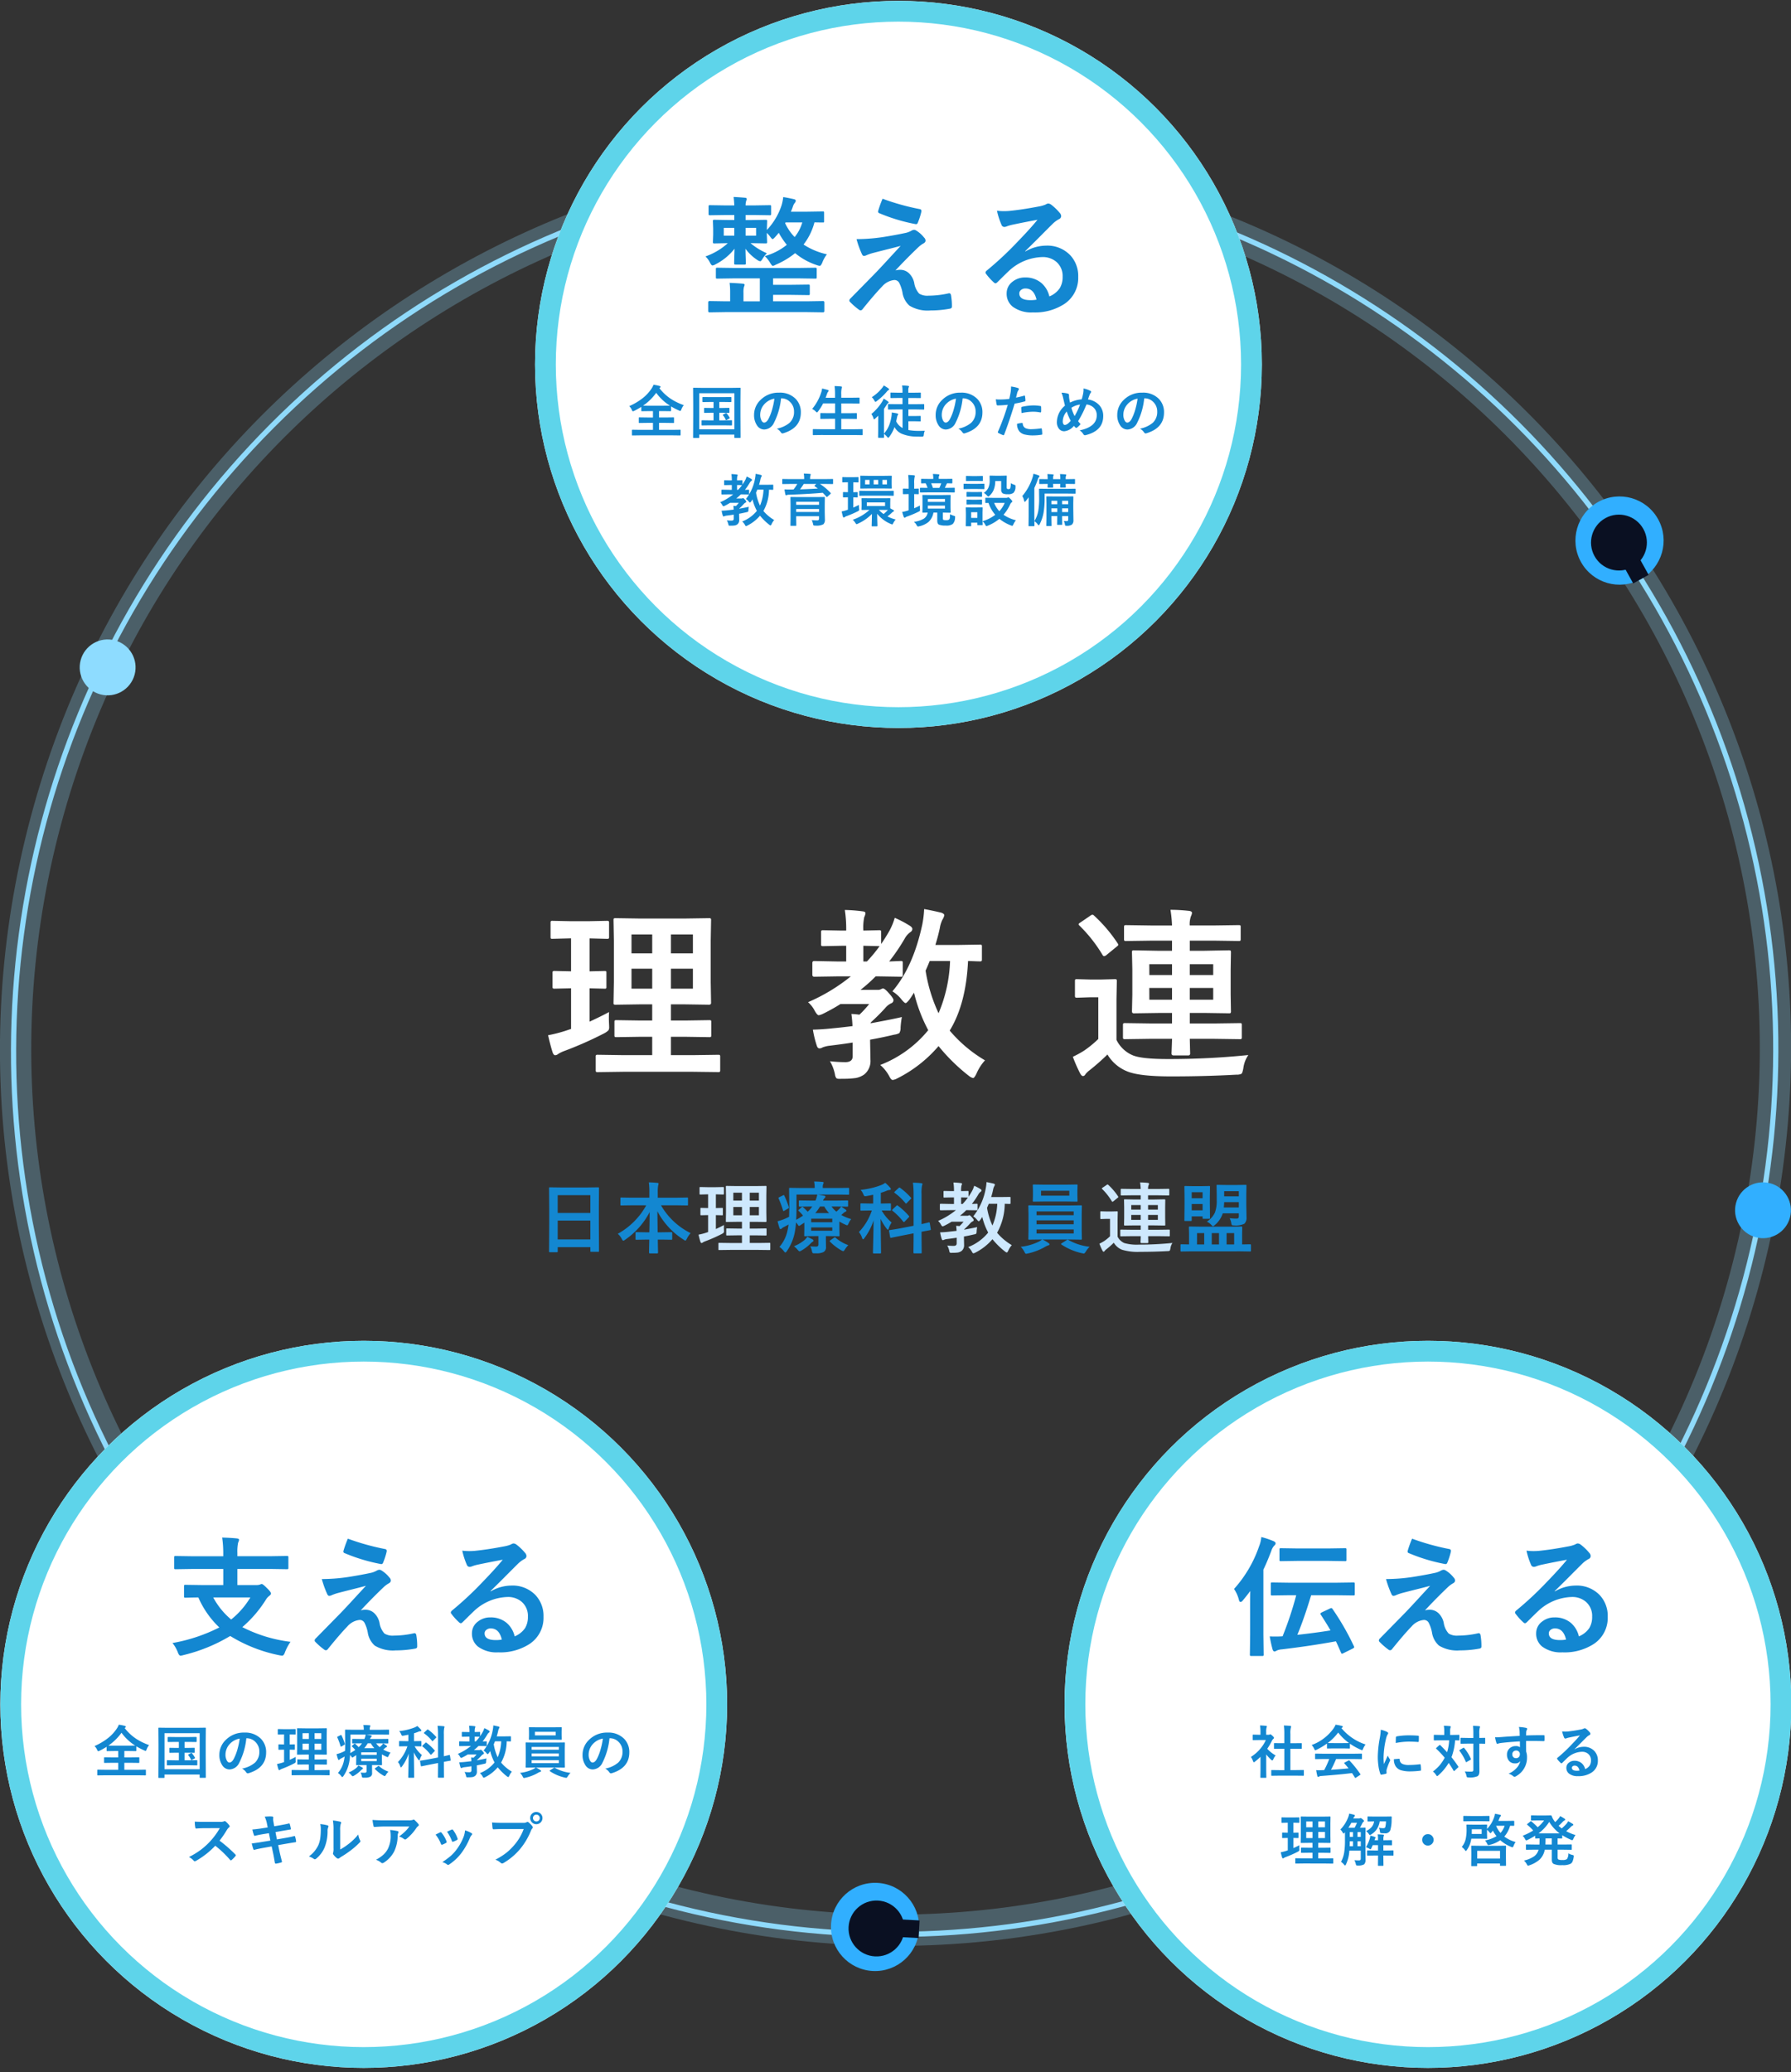 <svg xmlns="http://www.w3.org/2000/svg" xmlns:xlink="http://www.w3.org/1999/xlink" width="345" height="399" viewBox="0 0 345 399"><rect x="0" y="0" width="345" height="399" fill="#333333" stroke="none"/><defs><clipPath id="a"><rect x="39" y="15" width="345" height="399" fill="none"/></clipPath></defs><g transform="translate(-39 -15)" clip-path="url(#a)" style="isolation:isolate"><g transform="translate(24.066 -1062.833)"><g transform="translate(117.934 1250)"><path d="M16.1,1.2l-5.01.07a.556.556,0,0,1-.352-.07.605.605,0,0,1-.053-.316V-1.687a.528.528,0,0,1,.062-.325.572.572,0,0,1,.343-.062L16.1-2h5.467V-5.537H19.336l-4.641.07q-.3,0-.352-.07a.605.605,0,0,1-.053-.316v-2.5q0-.281.07-.334a.656.656,0,0,1,.334-.053l4.641.07h2.232v-3.111H19.23l-4.676.07a.641.641,0,0,1-.387-.07.459.459,0,0,1-.053-.281l.07-4.008v-7.98l-.07-3.92q0-.3.07-.352a.832.832,0,0,1,.369-.053l4.676.07h8.561l4.711-.07a.556.556,0,0,1,.352.07.656.656,0,0,1,.053.334l-.07,3.92v7.98l.07,4.008q0,.352-.4.352l-4.711-.07H25.172v3.111H27.9l4.658-.07q.281,0,.334.07a.605.605,0,0,1,.053.316v2.5a.528.528,0,0,1-.062.325.528.528,0,0,1-.325.062L27.9-5.537H25.172V-2H29.3l4.975-.07q.281,0,.334.07a.605.605,0,0,1,.053.316V.879A.528.528,0,0,1,34.6,1.2a.528.528,0,0,1-.325.062L29.3,1.2Zm13.307-16v-3.85H25.172v3.85Zm0-10.441H25.172V-21.6h4.236ZM17.578-14.8h3.99v-3.85h-3.99Zm0-6.8h3.99v-3.639h-3.99ZM13.254-10.3q-.035.51-.035,1.107,0,.58.035,1.23.018.352.018.51a1.189,1.189,0,0,1-.132.668,3.268,3.268,0,0,1-.782.563A71.06,71.06,0,0,1,4.57-2.777a5.9,5.9,0,0,0-1.107.545.978.978,0,0,1-.58.246q-.281,0-.475-.475-.4-1.2-.9-3.375A27.151,27.151,0,0,0,4.9-6.7l1.037-.352v-7.822l-3.164.07a.556.556,0,0,1-.352-.07.605.605,0,0,1-.053-.316v-2.6a.6.6,0,0,1,.07-.369.656.656,0,0,1,.334-.053l3.164.07v-6.346H5.73L2.338-24.4a.478.478,0,0,1-.316-.07.949.949,0,0,1-.035-.334v-2.637a.6.6,0,0,1,.07-.369.459.459,0,0,1,.281-.053l3.393.07H9.475l3.375-.07q.3,0,.352.088a.656.656,0,0,1,.053.334V-24.8a.556.556,0,0,1-.07.352.656.656,0,0,1-.334.053l-3.34-.088v6.346l2.883-.07q.264,0,.316.07a1.028,1.028,0,0,1,.035.352v2.6a.6.6,0,0,1-.053.334.5.5,0,0,1-.3.053l-2.883-.07v6.416Q11.795-9.51,13.254-10.3Zm46.683.369a14.176,14.176,0,0,1,1.547.141,20.122,20.122,0,0,0,1.881-2.057h-5.52A36.306,36.306,0,0,1,54.47-9.967a2.817,2.817,0,0,1-.826.281q-.281,0-.756-.826a5.537,5.537,0,0,0-1.3-1.687,35.223,35.223,0,0,0,8.244-4.975H57.318l-4.535.07q-.369,0-.369-.387v-2.232q0-.4.369-.4l4.535.088h1.617v-3.023H58l-3.5.07a.556.556,0,0,1-.352-.07A.656.656,0,0,1,54.1-23.4v-2.268q0-.281.088-.334a.549.549,0,0,1,.316-.053l3.5.07h.932a24.026,24.026,0,0,0-.264-3.973,30.114,30.114,0,0,1,3.393.264q.58.053.58.352a2,2,0,0,1-.229.756,9.666,9.666,0,0,0-.176,2.6l3.023-.07a.556.556,0,0,1,.352.07.605.605,0,0,1,.053.316V-23.4q.861-1.248,1.617-2.584a12.215,12.215,0,0,0,1-2.461A21.508,21.508,0,0,1,71.17-26.93q.51.316.51.65a.731.731,0,0,1-.369.58A3.763,3.763,0,0,0,70.2-24.434a36.652,36.652,0,0,1-2.988,4.395l2.2-.088a.6.6,0,0,1,.369.07.656.656,0,0,1,.053.334v2.232q0,.281-.07.334a.709.709,0,0,1-.352.053l-4.324-.07h-.475a29.119,29.119,0,0,1-2.918,2.6h3.322a1.181,1.181,0,0,0,.615-.123,1.106,1.106,0,0,1,.387-.141q.352,0,1.125.9.9.984.9,1.336a.643.643,0,0,1-.439.615,3.359,3.359,0,0,0-1.143.9A36.531,36.531,0,0,1,63.716-8.35a.54.54,0,0,0-.07.211q4.395-.809,6.012-1.2a17.194,17.194,0,0,0-.246,2.021,1.885,1.885,0,0,1-.246,1.072,2.72,2.72,0,0,1-.984.3q-2.268.545-4.641.967v.264l.07,3.639a3.329,3.329,0,0,1-1.16,2.76,4.038,4.038,0,0,1-1.687.721,17.752,17.752,0,0,1-2.619.141q-.316.018-.492.018-.51,0-.65-.176a1.663,1.663,0,0,1-.229-.668,8.1,8.1,0,0,0-.967-2.549,27.866,27.866,0,0,0,2.953.176q1.424,0,1.424-1.143V-4.43q-1.354.229-4.447.615a5.258,5.258,0,0,0-1.371.334,1.143,1.143,0,0,1-.58.176q-.352,0-.51-.51a19.874,19.874,0,0,1-.756-3.094q2-.053,3.85-.264,1.881-.176,3.779-.422Q60.1-8.789,59.937-9.932Zm5.432-13.061h-.105l-3.023-.07v3.023h.686A27.282,27.282,0,0,0,65.369-22.992ZM85.672-1a9.11,9.11,0,0,0-1.652,2.584q-.4.826-.65.826a2.051,2.051,0,0,1-.756-.387,35.893,35.893,0,0,1-5.889-5.766A25.474,25.474,0,0,1,68.8,2.461a2.6,2.6,0,0,1-.9.316q-.316,0-.65-.686a7.548,7.548,0,0,0-1.758-2.2,22.265,22.265,0,0,0,9.246-6.7A30.368,30.368,0,0,1,72-14.027q-.105.158-.492.756-.264.4-.439.633-.51.615-.686.615-.211,0-.756-.65a6.721,6.721,0,0,0-1.793-1.617q3.99-4.658,5.748-12.814a19.045,19.045,0,0,0,.369-3.023q1.248.211,3.27.686.615.193.615.527a2.754,2.754,0,0,1-.352.809,5.588,5.588,0,0,0-.51,1.617q-.316,1.512-.861,3.27h4.307l4.254-.07a.556.556,0,0,1,.352.07.606.606,0,0,1,.053.316v2.461q0,.281-.088.334a.549.549,0,0,1-.316.053l-.721-.018q-.721-.035-1.547-.053-.387,8.279-3.533,13.395A26.451,26.451,0,0,0,85.672-1ZM74.228-18.281a30.371,30.371,0,0,0,2.5,8.209,28.166,28.166,0,0,0,2.215-10.055h-3.92Q74.527-18.9,74.228-18.281Zm43.4,13.131-4.939.07a.641.641,0,0,1-.387-.07.605.605,0,0,1-.053-.316v-2.32q0-.281.088-.334a.709.709,0,0,1,.352-.053l4.939.07H121.7v-2.021h-2.6l-4.764.07q-.352,0-.352-.387l.07-3.234V-18.51l-.07-3.234a.641.641,0,0,1,.07-.387.459.459,0,0,1,.281-.053l4.764.088h2.6v-1.951h-3.937l-4.9.07a.556.556,0,0,1-.352-.07.605.605,0,0,1-.053-.316v-2.285q0-.281.088-.334a.549.549,0,0,1,.316-.053l4.9.07H121.7a24.9,24.9,0,0,0-.3-3.023,31.584,31.584,0,0,1,3.586.211q.563.07.563.4a2.221,2.221,0,0,1-.211.65,4.569,4.569,0,0,0-.229,1.758H129.6l4.939-.07q.281,0,.334.07a.605.605,0,0,1,.053.316v2.285q0,.281-.07.334a.605.605,0,0,1-.316.053l-4.939-.07h-4.482V-22.1h2.813l4.729-.088q.281,0,.334.088a.709.709,0,0,1,.053.352l-.053,3.234v4.834l.053,3.234a.528.528,0,0,1-.062.325.528.528,0,0,1-.325.062l-4.729-.07h-2.812V-8.1h4.658l4.975-.07q.281,0,.334.07a.605.605,0,0,1,.053.316v2.32a.528.528,0,0,1-.062.325.528.528,0,0,1-.325.062l-4.975-.07h-4.658l.07,2.813a.342.342,0,0,1-.387.387h-2.777q-.422,0-.422-.387,0-.018.035-.861.035-.9.07-1.951Zm12.006-7.523v-2.268h-4.518v2.268Zm-12.3,0H121.7v-2.268h-4.377Zm12.3-6.838h-4.518v2.092h4.518Zm-12.3,2.092H121.7v-2.092h-4.377ZM136.4-2.021a5.737,5.737,0,0,0-.967,2.566q-.176.914-.352,1.037a2.063,2.063,0,0,1-.984.176q-5.959.334-12.586.334-6.1,0-8.437-.967a7.773,7.773,0,0,1-3.814-3.252A42.84,42.84,0,0,1,105.829.9a4.1,4.1,0,0,0-.791.756q-.211.369-.492.369-.264,0-.545-.51a27.955,27.955,0,0,1-1.406-3.2,20.035,20.035,0,0,0,2.127-1.16A20.274,20.274,0,0,0,107.5-5.115v-8.033h-1.512l-2.566.088q-.316,0-.369-.088A.709.709,0,0,1,103-13.5v-2.742q0-.281.07-.334a.709.709,0,0,1,.352-.053l2.566.07h2.039l2.637-.07a.556.556,0,0,1,.352.07.605.605,0,0,1,.053.316l-.07,3.5v7.8a6.176,6.176,0,0,0,3.129,2.971q1.74.721,6.8.721A150.547,150.547,0,0,0,136.4-2.021ZM106.691-28.863a28.574,28.574,0,0,1,4.553,5.361.612.612,0,0,1,.105.246q0,.141-.352.4l-1.934,1.582a.849.849,0,0,1-.439.211q-.176,0-.316-.246a28,28,0,0,0-4.43-5.625q-.176-.158-.176-.264,0-.141.352-.352l1.881-1.283a.937.937,0,0,1,.439-.211A.542.542,0,0,1,106.691-28.863Z" transform="translate(1.067 33)" fill="#fff"/></g><path d="M4.2.945H2.864A.22.22,0,0,1,2.728.919.22.22,0,0,1,2.7.784l.029-5.339v-2.9L2.7-11.375a.249.249,0,0,1,.029-.154.273.273,0,0,1,.139-.022l2.065.029h5.149l2.073-.029q.117,0,.139.037a.273.273,0,0,1,.022.139L12.29-7.9V-4.57L12.319.7q0,.125-.029.146a.252.252,0,0,1-.132.022H10.825q-.125,0-.146-.029A.273.273,0,0,1,10.657.7V-.029H4.365V.784q0,.117-.029.139A.252.252,0,0,1,4.2.945Zm.161-2.461h6.292V-5.142H4.365Zm0-8.518v3.42h6.292v-3.42ZM18.526-8.086l-1.919.029q-.117,0-.139-.029a.252.252,0,0,1-.022-.132V-9.426q0-.117.029-.139a.252.252,0,0,1,.132-.022l1.919.029H22.02v-1a13.991,13.991,0,0,0-.1-1.948q.967.022,1.648.1.227.022.227.146,0,.029-.088.4a6.9,6.9,0,0,0-.073,1.26v1.047h3.735L29.3-9.587q.117,0,.139.029a.252.252,0,0,1,.022.132v1.208q0,.117-.029.139a.252.252,0,0,1-.132.022l-1.934-.029H24.261a13.408,13.408,0,0,0,5.713,5.354,4.383,4.383,0,0,0-.732,1.084q-.183.359-.286.359a.775.775,0,0,1-.315-.168,14.366,14.366,0,0,1-5.076-5.486q0,.044.051,4.05h.776l1.846-.029q.132,0,.154.029a.2.2,0,0,1,.029.132v1.143q0,.11-.029.135a.278.278,0,0,1-.154.026l-1.846-.029h-.747q.007.754.029,1.721.015.688.015.784,0,.154-.168.154H22.13q-.168,0-.168-.154,0-.571.044-2.5h-.645l-1.846.029q-.117,0-.139-.029a.252.252,0,0,1-.022-.132V-2.761q0-.117.029-.139a.252.252,0,0,1,.132-.022l1.846.029h.659q.051-1.919.051-3.889a14.532,14.532,0,0,1-4.724,5.325A.782.782,0,0,1,17-1.274q-.117,0-.286-.33a3.368,3.368,0,0,0-.776-1,13.655,13.655,0,0,0,3.23-2.461,13.555,13.555,0,0,0,2.249-3.018Zm40.429.242q.33.2.879.586a.275.275,0,0,1,.139.205.189.189,0,0,1-.154.183,1.754,1.754,0,0,0-.447.315l-.388.33a8.889,8.889,0,0,0,1.919.791,3.45,3.45,0,0,0-.5.82q-.161.374-.278.374a1.1,1.1,0,0,1-.366-.132,8.963,8.963,0,0,1-1.135-.593v1.458l.029,1.216q0,.11-.029.135a.278.278,0,0,1-.154.026l-1.963-.029h-.483v.645l.022,1.428A1.026,1.026,0,0,1,55.535.93a3.144,3.144,0,0,1-1.414.227h-.4q-.22,0-.278-.1A1.419,1.419,0,0,1,53.33.7a2.9,2.9,0,0,0-.315-.886,9.677,9.677,0,0,0,1.033.051A.634.634,0,0,0,54.5-.249a.455.455,0,0,0,.088-.322V-2.161h-.615l-1.963.029q-.117,0-.139-.029a.252.252,0,0,1-.022-.132l.022-1.377V-4.753l-.776.513a.673.673,0,0,1-.256.117q-.081,0-.205-.212-.11-.154-.366-.476A16.047,16.047,0,0,1,50-2.732,9.635,9.635,0,0,1,48.5.747Q48.313,1,48.218,1T47.932.747a3.43,3.43,0,0,0-.857-.82A7.049,7.049,0,0,0,48.65-3.325q.11-.491.183-1.069-.286.168-.857.469a1.58,1.58,0,0,0-.461.3.3.3,0,0,1-.227.117.184.184,0,0,1-.183-.161,13.743,13.743,0,0,1-.388-1.355,8.21,8.21,0,0,0,1.2-.381,9.355,9.355,0,0,0,1.018-.476q.037-1.135.037-1.978l-.037-3.406a.267.267,0,0,1,.029-.161.252.252,0,0,1,.132-.022l2.073.029h2.7v-.1a5.708,5.708,0,0,0-.117-1.15q.7,0,1.6.073.242.022.242.161a.874.874,0,0,1-.1.271,1.629,1.629,0,0,0-.073.586v.161H58.31l2.036-.029q.117,0,.139.037a.39.39,0,0,1,.015.146v.974a.249.249,0,0,1-.022.139.252.252,0,0,1-.132.022l-2.036-.029H54.495q.652.1,1.2.212.242.044.242.176A.378.378,0,0,1,55.8-9.5a1.5,1.5,0,0,0-.33.5h2.6l2.073-.029q.117,0,.139.029a.252.252,0,0,1,.022.132v.886q0,.154-.161.154l-2.073-.029h-.959a5.179,5.179,0,0,0,.93.989,7.649,7.649,0,0,0,.571-.527A2.567,2.567,0,0,0,58.955-7.844Zm-5.911-.015-2.073.029q-.161,0-.161-.154V-8.87q0-.117.029-.139a.252.252,0,0,1,.132-.022L53.044-9h.974a4.486,4.486,0,0,0,.344-1.157h-4v2.571q0,1.392-.066,2.292a12.891,12.891,0,0,0,1.326-.813A8.42,8.42,0,0,0,50.781-7a.206.206,0,0,1-.066-.117q0-.059.125-.154l.513-.439a.255.255,0,0,1,.146-.073.174.174,0,0,1,.139.073,9.779,9.779,0,0,1,.879.857,5.248,5.248,0,0,0,.872-1Zm4.211,2.351H53.191v.681h4.065Zm0,2.314v-.63H53.191v.63Zm-.615-3.391a6.323,6.323,0,0,1-.93-1.274h-.82a8,8,0,0,1-.916,1.274Zm-4.2,4.541q.864.439,1.018.527.183.11.183.242,0,.1-.2.227a1.7,1.7,0,0,0-.33.278A8.169,8.169,0,0,1,51.3.63a.917.917,0,0,1-.359.146q-.1,0-.359-.3A3.807,3.807,0,0,0,49.866-.2a7.731,7.731,0,0,0,1.992-1.165A2.65,2.65,0,0,0,52.444-2.043Zm5.442.183A7.488,7.488,0,0,0,60.347-.417,4.065,4.065,0,0,0,59.7.4q-.22.344-.33.344A1.484,1.484,0,0,1,59.014.6a10.276,10.276,0,0,1-2.19-1.677.207.207,0,0,1-.066-.125q0-.073.139-.161l.674-.469a.525.525,0,0,1,.19-.1A.207.207,0,0,1,57.886-1.86ZM48.02-9.946a16.952,16.952,0,0,1,.857,2.19.425.425,0,0,1,.022.11q0,.088-.176.19l-.659.388a.627.627,0,0,1-.2.081q-.066,0-.1-.117a17.434,17.434,0,0,0-.842-2.285.354.354,0,0,1-.044-.117q0-.051.168-.139l.674-.344a.46.46,0,0,1,.183-.066Q47.969-10.056,48.02-9.946Zm19.434-2.468a7.093,7.093,0,0,1,.945.93.434.434,0,0,1,.139.264q0,.183-.271.183a1.683,1.683,0,0,0-.513.132,11.546,11.546,0,0,1-1.15.41V-8.43h.132l1.648-.029q.125,0,.146.029a.273.273,0,0,1,.022.139v1.062a.232.232,0,0,1-.029.146.273.273,0,0,1-.139.022L66.766-7.09a8.575,8.575,0,0,0,1.919,2.307,4.729,4.729,0,0,0-.549,1.15q-.066.242-.168.242t-.256-.227a10.063,10.063,0,0,1-1.15-1.868l.088,6.526q0,.146-.168.146H65.25q-.161,0-.161-.146,0-.081.022-1,.073-2.812.1-5.208a11.937,11.937,0,0,1-1.758,3.384q-.168.242-.264.242T63-1.8a3.17,3.17,0,0,0-.615-1.135,11.1,11.1,0,0,0,2.49-4.153H64.5l-1.655.029q-.117,0-.139-.029a.273.273,0,0,1-.022-.139V-8.291q0-.125.029-.146a.252.252,0,0,1,.132-.022L64.5-8.43h.63v-1.692q-.447.1-1.23.242a2.375,2.375,0,0,1-.308.037.245.245,0,0,1-.212-.1,1.686,1.686,0,0,1-.154-.308,3.009,3.009,0,0,0-.513-.813,14.793,14.793,0,0,0,4.131-.989A3.978,3.978,0,0,0,67.454-12.415Zm2.791,8.782,2.673-.52v-6.035a18.183,18.183,0,0,0-.125-2.263q.894.022,1.582.1.242.022.242.154a.769.769,0,0,1-.081.315,8.187,8.187,0,0,0-.088,1.663v5.75q.586-.125,1.047-.242.066-.015.264-.066l.11-.029a.6.6,0,0,1,.073-.007q.059,0,.1.161l.19,1.172a.311.311,0,0,1,.015.073q0,.073-.161.1-.022.007-.52.1T74.449-3v1.4L74.478,1a.232.232,0,0,1-.029.146.273.273,0,0,1-.139.022H73.035q-.146,0-.146-.168l.029-2.593v-1.1L70.5-2.219l-1.919.388a.31.31,0,0,1-.073.015q-.073,0-.11-.161L68.194-3.12a.411.411,0,0,1-.015-.1q0-.073.146-.1.029,0,.586-.088Q69.52-3.5,70.245-3.633ZM69.879-8.02A13.016,13.016,0,0,1,72-6.057a.226.226,0,0,1,.073.132q0,.066-.117.183l-.732.762q-.11.11-.168.11a.2.2,0,0,1-.132-.073,12.132,12.132,0,0,0-2.065-2.087q-.088-.081-.088-.117t.11-.168l.725-.674q.1-.1.146-.1A.256.256,0,0,1,69.879-8.02Zm.425-3.442A12.833,12.833,0,0,1,72.391-9.58a.3.3,0,0,1,.073.132q0,.066-.11.154l-.732.747q-.125.132-.161.132t-.11-.088a10.967,10.967,0,0,0-2.065-1.963q-.1-.073-.1-.117t.125-.168l.718-.659q.1-.1.154-.1A.267.267,0,0,1,70.3-11.462ZM98.9-.828q.2.139.2.242,0,.161-.242.212a3.2,3.2,0,0,0-.586.271,11.554,11.554,0,0,1-3.347,1.289q-.3.059-.315.059a.224.224,0,0,1-.19-.1,2.815,2.815,0,0,1-.168-.3A3.821,3.821,0,0,0,93.557-.1a10.551,10.551,0,0,0,3.347-.93,2.725,2.725,0,0,0,.747-.469h-.359L95.2-1.472a.249.249,0,0,1-.154-.029.273.273,0,0,1-.022-.139l.029-1.567v-3.12l-.029-1.589q0-.125.029-.146a.3.3,0,0,1,.146-.022l2.087.029h5.793l2.08-.029a.232.232,0,0,1,.146.029.273.273,0,0,1,.022.139L105.3-6.328v3.12l.029,1.567a.238.238,0,0,1-.026.143.238.238,0,0,1-.143.026l-2.08-.029H97.739A7.672,7.672,0,0,1,98.9-.828Zm4.863-1.831v-.776H96.6v.776ZM96.6-4.438h7.156v-.754H96.6Zm0-2.476v.732h7.156v-.732Zm5.728-5.149,2.007-.029a.232.232,0,0,1,.146.029.273.273,0,0,1,.022.139l-.029,1v.974l.029.989q0,.125-.029.146a.273.273,0,0,1-.139.022l-2.007-.029H98.054l-2.014.029q-.117,0-.139-.029a.273.273,0,0,1-.022-.139l.029-.989v-.974l-.029-1q0-.125.029-.146a.252.252,0,0,1,.132-.022l2.014.029Zm.586,2.117v-.945H97.468v.945ZM106.828-.1a4.42,4.42,0,0,0-.732.916q-.249.388-.388.388-.015,0-.315-.059a11.593,11.593,0,0,1-3.977-1.67q-.088-.066-.088-.117t.146-.154l.916-.579a.32.32,0,0,1,.2-.1.354.354,0,0,1,.117.044A10.853,10.853,0,0,0,106.828-.1Zm19.511.879-1.86.029q-.146,0-.146-.161V-.425q0-.161.146-.161l1.5.029V-2.585l-.029-1.252q0-.125.037-.146a.3.3,0,0,1,.146-.022l2.087.029h5.757l2.087-.029q.117,0,.139.029a.273.273,0,0,1,.022.139L136.2-2.585V-.557l1.56-.029q.146,0,.146.161V.645q0,.161-.146.161L135.9.776Zm8.328-3.508h-1.458V-.557h1.458ZM130.353-.557h1.4V-2.732h-1.4Zm-2.842,0H128.9V-2.732h-1.384ZM133.8-5.6a12.472,12.472,0,0,0,1.377.073q.388,0,.388-.447v-.571h-3.091a4.874,4.874,0,0,1-1.538,2.263q-.249.227-.352.227-.081,0-.344-.286a2.511,2.511,0,0,0-.835-.6,4.117,4.117,0,0,0,1.56-1.758,6.246,6.246,0,0,0,.344-2.314v-1.216l-.029-1.633q0-.125.029-.146a.252.252,0,0,1,.132-.022l1.648.029h2.131l1.655-.029q.117,0,.139.029a.273.273,0,0,1,.022.139l-.029,1.633v2.168l.044,2.322a1.552,1.552,0,0,1-.417,1.2,3.77,3.77,0,0,1-1.97.33q-.366,0-.432-.073a.864.864,0,0,1-.117-.388A3.172,3.172,0,0,0,133.8-5.6Zm-1.128-2.073h2.893V-8.694h-2.82Q132.733-8.276,132.675-7.668Zm2.893-3.142h-2.82v1h2.82ZM126.31-5.068h-1.069q-.117,0-.139-.029a.273.273,0,0,1-.022-.139l.029-2.871V-9.587l-.029-2.051a.232.232,0,0,1,.029-.146.273.273,0,0,1,.139-.022l1.465.029h1.67l1.45-.029a.267.267,0,0,1,.161.029.273.273,0,0,1,.022.139l-.029,1.707V-8.35l.029,2.681q0,.132-.029.154a.347.347,0,0,1-.154.022h-1.077a.232.232,0,0,1-.146-.029.3.3,0,0,1-.022-.146v-.286h-2.095v.718q0,.117-.037.146A.3.3,0,0,1,126.31-5.068Zm.183-2.058h2.095V-8.335h-2.095Zm2.095-3.479h-2.095v1.157h2.095Z" transform="translate(118.001 1318)" fill="#1387d1"/><g transform="matrix(-0.259, 0.966, -0.966, -0.259, 402.528, 1152.662)"><g transform="translate(5.72 2.386)"><g transform="translate(0 0)" fill="none" opacity="0.267"><path d="M172.715,0C268.1,0,345.43,77.2,345.43,172.431S268.1,344.863,172.715,344.863,0,267.663,0,172.431,77.327,0,172.715,0Z" stroke="none"/><path d="M 172.715 6 C 80.788 6 6 80.661 6 172.431 C 6 264.202 80.788 338.863 172.715 338.863 C 264.642 338.863 339.43 264.202 339.43 172.431 C 339.43 80.661 264.642 6 172.715 6 M 172.715 -3.0517578125e-05 C 268.102 -3.0517578125e-05 345.43 77.2 345.43 172.431 C 345.43 267.663 268.102 344.863 172.715 344.863 C 77.327 344.863 3.0517578125e-05 267.663 3.0517578125e-05 172.431 C 3.0517578125e-05 77.2 77.327 -3.0517578125e-05 172.715 -3.0517578125e-05 Z" stroke="none" fill="#8fdafb"/></g><g transform="translate(2.34 2.342)" fill="none" stroke="#8fdafb" stroke-width="1"><ellipse cx="170.733" cy="170.166" rx="170.733" ry="170.166" stroke="none"/><ellipse cx="170.733" cy="170.166" rx="170.233" ry="169.666" fill="none"/></g></g><ellipse cx="5.38" cy="5.38" rx="5.38" ry="5.38" transform="translate(159.835 0)" fill="#31afff"/><ellipse cx="5.38" cy="5.38" rx="5.38" ry="5.38" transform="translate(141.452 335.023)" fill="#8edcff"/><g transform="matrix(0.719, -0.695, 0.695, 0.719, 35.826, 65.257)"><ellipse cx="8.494" cy="8.494" rx="8.494" ry="8.494" fill="#31afff"/><ellipse cx="5.38" cy="5.38" rx="5.38" ry="5.38" transform="translate(3.398 3.398)" fill="#0a1022"/><rect width="7.928" height="3.398" transform="translate(9.06 6.795)" fill="#0a1022"/></g><g transform="translate(0 181.935) rotate(-90)"><ellipse cx="8.494" cy="8.494" rx="8.494" ry="8.494" fill="#31afff"/><ellipse cx="5.38" cy="5.38" rx="5.38" ry="5.38" transform="translate(3.398 3.398)" fill="#0a1022"/><rect width="7.928" height="3.398" transform="translate(9.06 6.795)" fill="#0a1022"/></g><g transform="matrix(-0.208, -0.978, 0.978, -0.208, 336.233, 144.908)"><ellipse cx="8.494" cy="8.494" rx="8.494" ry="8.494" fill="#31afff"/><ellipse cx="5.38" cy="5.38" rx="5.38" ry="5.38" transform="translate(3.398 3.398)" fill="#0a1022"/><rect width="7.928" height="3.398" transform="translate(9.06 6.795)" fill="#0a1022"/></g></g><g transform="translate(6 -19)"><g transform="translate(112 1097)" fill="#fff" stroke="#5ed4ea" stroke-width="4"><circle cx="70" cy="70" r="70" stroke="none"/><circle cx="70" cy="70" r="68" fill="none"/></g><path d="M4.834-17.5l-3.125.049q-.208,0-.244-.049a.492.492,0,0,1-.037-.244v-1.379q0-.2.049-.232a.456.456,0,0,1,.232-.037l3.125.049h1.55q-.049-1.025-.134-1.624.867.024,2.2.146.33.037.33.232a.6.6,0,0,1-.061.244,1.624,1.624,0,0,0-.061.171,2.82,2.82,0,0,0-.1.83h1.526l3.125-.049q.2,0,.232.049a.42.42,0,0,1,.037.22v1.379a.415.415,0,0,1-.049.256.42.42,0,0,1-.22.037L10.083-17.5H8.557v.977H9.583l2.844-.049q.208,0,.244.061a.492.492,0,0,1,.037.244l-.049,1.392v.256A12.638,12.638,0,0,0,15.5-19.4a8.713,8.713,0,0,0,.305-1.55q.879.134,2.039.4.378.085.378.293a.636.636,0,0,1-.146.378,2.119,2.119,0,0,0-.427.818q-.183.525-.366.928h2.966l3.174-.049q.2,0,.232.061a.65.65,0,0,1,.024.244v1.55a.45.45,0,0,1-.037.244.547.547,0,0,1-.22.024q-.574,0-1.6-.024a11.8,11.8,0,0,1-2.1,4.272,13.536,13.536,0,0,0,4.5,1.88,5.921,5.921,0,0,0-.879,1.575q-.269.647-.5.647a2.115,2.115,0,0,1-.574-.146A12.592,12.592,0,0,1,18.1-10.156a15.634,15.634,0,0,1-3.748,2.234,1.623,1.623,0,0,1-.549.22q-.171,0-.525-.6a5.821,5.821,0,0,0-1.025-1.282A11.782,11.782,0,0,0,16.5-11.755a14.224,14.224,0,0,1-1.55-2.319q-.208.269-.7.818-.366.4-.476.4-.159,0-.5-.5a8.435,8.435,0,0,0-.623-.7v.33l.049,1.392a.445.445,0,0,1-.049.269.456.456,0,0,1-.232.037l-2.844-.049H9.509a12.424,12.424,0,0,0,3.149,1.941,5.858,5.858,0,0,0-.806,1.025q-.317.525-.476.525a1.528,1.528,0,0,1-.549-.244A8.8,8.8,0,0,1,8.533-11q.012.879.049,1.9.024.732.024.867a.386.386,0,0,1-.049.244.456.456,0,0,1-.232.037h-1.7q-.2,0-.232-.061a.381.381,0,0,1-.037-.22q0-.488.073-2.771A10.937,10.937,0,0,1,2.759-8a1.567,1.567,0,0,1-.574.22q-.22,0-.525-.623A4.257,4.257,0,0,0,.83-9.521a12.5,12.5,0,0,0,4.3-2.551l-2.588.049q-.208,0-.244-.061a.492.492,0,0,1-.037-.244l.049-1.392v-1.16l-.049-1.392a.445.445,0,0,1,.049-.269.456.456,0,0,1,.232-.037l2.844.049h1V-17.5Zm14.648,1.428H16.26l-.085.146a9.419,9.419,0,0,0,1.831,2.673A7.973,7.973,0,0,0,19.482-16.077Zm-8.9,2.551v-1.5H8.557v1.5Zm-6.226,0H6.384v-1.5H4.358ZM6.458-5.3,3.1-5.249q-.2,0-.232-.049a.42.42,0,0,1-.037-.22V-7.056a.415.415,0,0,1,.049-.256.42.42,0,0,1,.22-.037L6.458-7.3h12.17l3.345-.049q.208,0,.244.061a.456.456,0,0,1,.037.232v1.538a.367.367,0,0,1-.043.226.4.4,0,0,1-.238.043L18.628-5.3H13.855v1.245h3.223L20.654-4.1q.2,0,.232.061a.492.492,0,0,1,.037.244v1.44a.4.4,0,0,1-.043.238.367.367,0,0,1-.226.043l-3.577-.049H13.855V-.879h6.494l3.125-.049q.256,0,.256.269V.977q0,.269-.256.269L20.349,1.2H4.7l-3.1.049q-.244,0-.244-.269V-.659q0-.269.244-.269l3.1.049h.879V-2.551a14.371,14.371,0,0,0-.1-1.88q1.392.049,2.563.159.33.037.33.244a2.453,2.453,0,0,1-.122.354,3.9,3.9,0,0,0-.1,1.1v1.7H11.3V-5.3ZM34.942-20.63a45.925,45.925,0,0,0,7.178,2,.333.333,0,0,1,.305.354.912.912,0,0,1-.024.2,12.813,12.813,0,0,1-.671,2.063.367.367,0,0,1-.342.281.271.271,0,0,1-.085-.012,34.081,34.081,0,0,1-6.982-2.1.318.318,0,0,1-.244-.317A.428.428,0,0,1,34.1-18.3,20.611,20.611,0,0,1,34.942-20.63Zm-5.017,7.776a34.683,34.683,0,0,0,5.225-.415q2.454-.391,4.346-.806a4.12,4.12,0,0,0,1-.4,1.2,1.2,0,0,1,.549-.171.947.947,0,0,1,.427.171,5.7,5.7,0,0,1,1.477,1.331.8.8,0,0,1,.269.574q0,.354-.452.574a5.168,5.168,0,0,0-.793.574q-2.234,2.112-4.553,4.6a3.11,3.11,0,0,1,.9-.122,2.428,2.428,0,0,1,1.733.684,3.567,3.567,0,0,1,.989,1.843A3.916,3.916,0,0,0,42-2.356a3.028,3.028,0,0,0,1.794.391,17.732,17.732,0,0,0,3.882-.452.4.4,0,0,1,.1-.012q.281,0,.354.378A12.373,12.373,0,0,1,48.3.159q0,.33-.452.391a20.167,20.167,0,0,1-3.674.33A6.763,6.763,0,0,1,40.13-.037a4.18,4.18,0,0,1-1.355-2.539,6.744,6.744,0,0,0-.659-1.917A1.045,1.045,0,0,0,37.2-4.98a3.582,3.582,0,0,0-2.356,1.257q-1.392,1.428-3.8,4.407a.428.428,0,0,1-.354.171.455.455,0,0,1-.269-.1A13.089,13.089,0,0,1,28.667-.769a.362.362,0,0,1-.122-.256.563.563,0,0,1,.2-.391l4.724-4.81q.574-.586,2-2.124,1.953-2.124,2.954-3.2-1.135.305-2.856.732-1.831.464-2.344.6a9.375,9.375,0,0,0-1.355.452,1.2,1.2,0,0,1-.525.146q-.244,0-.415-.427A19.109,19.109,0,0,1,29.925-12.854Zm34.856-3.723q-2.344.427-4.834.952a7.409,7.409,0,0,0-1.05.305,1.421,1.421,0,0,1-.5.122.592.592,0,0,1-.549-.427,14.139,14.139,0,0,1-.867-2.7,10.168,10.168,0,0,0,1.355.085q.488,0,.964-.037,2.576-.256,5.676-.854a6.184,6.184,0,0,0,1.367-.378,1.227,1.227,0,0,1,.476-.2,1,1,0,0,1,.574.2,9.862,9.862,0,0,1,1.672,1.6.943.943,0,0,1,.281.61.634.634,0,0,1-.427.6,5.492,5.492,0,0,0-1.1.793q-.769.757-2.844,2.844-1.55,1.55-2.551,2.515l.024.073A7.988,7.988,0,0,1,66.429-11.6a6.108,6.108,0,0,1,4.688,1.868A5.856,5.856,0,0,1,72.63-5.591,6.013,6.013,0,0,1,69.957-.366,10.341,10.341,0,0,1,63.9,1.257a6,6,0,0,1-3.882-1.1,3.144,3.144,0,0,1-1.172-2.576,2.756,2.756,0,0,1,1.16-2.258,3.73,3.73,0,0,1,2.368-.793,4.718,4.718,0,0,1,3.149,1.05,4.853,4.853,0,0,1,1.55,2.6A4.449,4.449,0,0,0,69.09-3.43a4.147,4.147,0,0,0,.537-2.2A3.569,3.569,0,0,0,68.395-8.5a4.018,4.018,0,0,0-2.7-.9A9.818,9.818,0,0,0,59.3-6.75q-.476.439-2.173,2.124-.281.281-.427.281a.642.642,0,0,1-.378-.22A10.877,10.877,0,0,1,54.857-6.2a.311.311,0,0,1-.085-.208.57.57,0,0,1,.208-.366,64.373,64.373,0,0,0,5.92-5.518Q63.451-14.929,64.781-16.577ZM64.6-1.2q-.5-2.148-2.124-2.148a1.275,1.275,0,0,0-.9.317.81.81,0,0,0-.293.635q0,1.294,2.173,1.294A6.035,6.035,0,0,0,64.6-1.2Z" transform="translate(144 1155.73)" fill="#1387d1"/><path d="M-41.349-5.425a2.893,2.893,0,0,0-.473.838q-.113.285-.2.285a1.769,1.769,0,0,1-.263-.1,13.338,13.338,0,0,1-1.509-.779v.8q0,.118-.107.118l-1.434-.021h-.779v1.23h1.251l1.5-.021q.1,0,.113.021a.146.146,0,0,1,.021.1v.843q0,.081-.021.1a.2.2,0,0,1-.113.019l-1.5-.021h-1.251V-.671H-43.5l1.423-.021q.086,0,.1.021a.2.2,0,0,1,.016.1V.29q0,.086-.021.1a.185.185,0,0,1-.1.016L-43.5.387h-6.279l-1.429.021a.17.17,0,0,1-.107-.021.185.185,0,0,1-.016-.1V-.569q0-.091.027-.107a.168.168,0,0,1,.1-.016l1.429.021h2.487V-2.014H-48.4l-1.493.021q-.091,0-.107-.021a.185.185,0,0,1-.016-.1v-.843q0-.086.021-.1a.2.2,0,0,1,.1-.016l1.493.021h1.112v-1.23h-.7l-1.418.021a.17.17,0,0,1-.107-.021.185.185,0,0,1-.016-.1v-.714a13.554,13.554,0,0,1-1.343.757,1.449,1.449,0,0,1-.274.1q-.086,0-.209-.274a2.161,2.161,0,0,0-.5-.725,12.013,12.013,0,0,0,2.686-1.606,8.138,8.138,0,0,0,1.574-1.713,3.4,3.4,0,0,0,.414-.795,7.607,7.607,0,0,1,1.155.231q.2.048.2.167a.219.219,0,0,1-.107.167l-.113.086a9.182,9.182,0,0,0,2.267,2.1A11.671,11.671,0,0,0-41.349-5.425Zm-7.842.1q.2.011,1.2.011h2.659l1.311-.011A9.649,9.649,0,0,1-46.661-7.8,10.4,10.4,0,0,1-49.191-5.323Zm16.51.419a.17.17,0,0,1,.107.021.185.185,0,0,1,.016.1v.725q0,.091-.027.107a.168.168,0,0,1-.1.016l-1.251-.021h-.575V-2.5h.9l1.418-.021a.2.2,0,0,1,.118.021.185.185,0,0,1,.016.1v.763q0,.081-.021.1a.2.2,0,0,1-.113.019L-33.6-1.542h-2.771l-1.418.021a.2.2,0,0,1-.118-.021.185.185,0,0,1-.016-.1V-2.4q0-.086.027-.1a.217.217,0,0,1,.107-.016l1.418.021h.757V-3.958h-.43l-1.273.021q-.091,0-.107-.021a.2.2,0,0,1-.016-.1v-.725q0-.086.021-.1a.2.2,0,0,1,.1-.016l1.273.021h.43V-6.037h-.639l-1.4.021q-.107,0-.107-.124v-.736q0-.118.107-.118l1.4.021H-33.7l1.407-.021q.107,0,.107.118v.736q0,.124-.107.124L-33.7-6.037h-.806v1.155h.575Zm-.376,1.1a4.617,4.617,0,0,1,.542.795.209.209,0,0,1,.027.075q0,.043-.118.1l-.473.252a.289.289,0,0,1-.113.038q-.054,0-.107-.118a2.952,2.952,0,0,0-.5-.811.122.122,0,0,1-.038-.07q0-.027.124-.1l.44-.231a.244.244,0,0,1,.091-.027Q-33.138-3.9-33.057-3.808ZM-38.5.892h-.935a.161.161,0,0,1-.1-.019.175.175,0,0,1-.019-.1l.021-4.222V-5.64l-.021-3.013q0-.091.021-.107a.2.2,0,0,1,.1-.016l1.461.021H-32l1.461-.021q.091,0,.107.021a.2.2,0,0,1,.016.1l-.021,2.637v2.551l.021,4.222a.17.17,0,0,1-.021.107.185.185,0,0,1-.1.016h-.945q-.091,0-.107-.021a.2.2,0,0,1-.016-.1V.242H-38.38V.768A.17.17,0,0,1-38.4.875.2.2,0,0,1-38.5.892Zm.124-8.61V-.779H-31.6V-7.718Zm15.764.978A13.308,13.308,0,0,1-23.991-2,2.139,2.139,0,0,1-25.866-.736a1.675,1.675,0,0,1-1.407-.838,3.472,3.472,0,0,1-.537-1.987A3.944,3.944,0,0,1-26.57-6.424a4.846,4.846,0,0,1,3.577-1.407A4.215,4.215,0,0,1-19.77-6.606,3.637,3.637,0,0,1-18.8-4.018q0,2.986-3.389,4.007a.625.625,0,0,1-.161.027q-.161,0-.312-.226A2.3,2.3,0,0,0-23.433-.9a5.407,5.407,0,0,0,2.471-1.133,2.819,2.819,0,0,0,.849-2.154,2.509,2.509,0,0,0-.768-1.858,2.313,2.313,0,0,0-1.692-.693Zm-1.278.064a3.381,3.381,0,0,0-1.88,1,3.032,3.032,0,0,0-.859,2.036,2.374,2.374,0,0,0,.274,1.219q.215.354.473.354.451,0,.827-.671a9.434,9.434,0,0,0,.736-1.891A13.827,13.827,0,0,0-23.895-6.676Zm8.921,7-1.4.021a.17.17,0,0,1-.107-.021.185.185,0,0,1-.016-.1V-.7q0-.086.027-.1a.168.168,0,0,1,.1-.016l1.4.021h2.761v-2h-1.208l-1.52.021q-.086,0-.1-.021a.185.185,0,0,1-.016-.1v-.9q0-.107.118-.107l1.52.021h1.208v-1.88h-2.31a8.576,8.576,0,0,1-.967,1.536q-.15.2-.209.2t-.242-.177a2.374,2.374,0,0,0-.693-.489A9.506,9.506,0,0,0-14.867-7.9a3.211,3.211,0,0,0,.156-.725q.392.07,1.069.263.2.054.2.167a.368.368,0,0,1-.113.2,1.231,1.231,0,0,0-.209.419l-.263.725h1.815v-.575A12.883,12.883,0,0,0-12.3-9.1q.768.021,1.241.081.177.016.177.118a.592.592,0,0,1-.054.22,4.952,4.952,0,0,0-.081,1.219v.607h1.891l1.509-.021q.1,0,.113.021a.185.185,0,0,1,.016.1v.908q0,.086-.021.1a.217.217,0,0,1-.107.016l-1.509-.021h-1.891v1.88H-9.64l1.52-.021q.118,0,.118.107v.9a.161.161,0,0,1-.019.1.161.161,0,0,1-.1.019l-1.52-.021h-1.375v2h2.6l1.4-.021q.091,0,.107.021a.185.185,0,0,1,.016.1V.231a.161.161,0,0,1-.019.1.175.175,0,0,1-.1.019L-8.41.328ZM-.4-4.6l-1.5.021q-.086,0-.1-.021a.185.185,0,0,1-.016-.1v-.816q0-.086.021-.1a.185.185,0,0,1,.1-.016l1.5.021H.784v-1.2H.027l-1.445.021q-.118,0-.118-.113v-.822a.17.17,0,0,1,.021-.107.185.185,0,0,1,.1-.016L.027-7.82H.784v-.328A5.031,5.031,0,0,0,.7-9.217q.655.021,1.149.081.188.016.188.118a.34.34,0,0,1-.07.188,1.336,1.336,0,0,0-.064.559v.451H2.75l1.445-.021q.086,0,.1.021a.2.2,0,0,1,.016.1V-6.9q0,.113-.118.113L2.75-6.805H1.907v1.2H3.346l1.5-.021q.086,0,.1.021a.185.185,0,0,1,.016.1v.816q0,.086-.021.1a.185.185,0,0,1-.1.016L3.346-4.6H1.917V-3.33h1.23l1.015-.021a.183.183,0,0,1,.113.021.185.185,0,0,1,.016.1v.806a.19.19,0,0,1-.019.107q-.019.021-.11.021L3.147-2.32H1.917V-.639a10.645,10.645,0,0,0,2.046.167h.231q.263,0,.881-.021a2.627,2.627,0,0,0-.188.757.611.611,0,0,1-.1.322.776.776,0,0,1-.3.054q-.607,0-.9-.011A7.5,7.5,0,0,1,.569.054,2.907,2.907,0,0,1-.757-1.208a7.222,7.222,0,0,1-1,1.88q-.15.188-.209.188t-.22-.188a2.837,2.837,0,0,0-.6-.559l.011.634A.1.1,0,0,1-2.89.859h-.924q-.107,0-.107-.113L-3.9-.618V-2.234l.011-1.16q-.1.1-.564.537-.183.167-.231.167-.064,0-.129-.209a2.488,2.488,0,0,0-.408-.816A9.834,9.834,0,0,0-3.131-6.1a5.157,5.157,0,0,0,.29-.585,9.341,9.341,0,0,1,.811.532q.145.107.145.2a.158.158,0,0,1-.081.118.909.909,0,0,0-.242.252q-.258.414-.58.881V.054A5.5,5.5,0,0,0-1.8-1.531a8.159,8.159,0,0,0,.451-1.692,4.3,4.3,0,0,0,.059-.655q0-.043,0-.134.58.081.988.167.252.059.252.161A.309.309,0,0,1-.129-3.5a1.361,1.361,0,0,0-.145.451l-.161.736A2.883,2.883,0,0,0,.795-1.021V-4.6ZM-2.825-9.217a7.4,7.4,0,0,1,.87.548q.156.124.156.2,0,.1-.167.177a1.32,1.32,0,0,0-.306.306A11.675,11.675,0,0,1-4.2-6.193a.514.514,0,0,1-.231.134q-.064,0-.209-.252a2.286,2.286,0,0,0-.494-.65A7.994,7.994,0,0,0-3.169-8.712,2.861,2.861,0,0,0-2.825-9.217ZM12.364-6.741A13.308,13.308,0,0,1,10.989-2,2.139,2.139,0,0,1,9.114-.736a1.675,1.675,0,0,1-1.407-.838A3.472,3.472,0,0,1,7.17-3.561,3.944,3.944,0,0,1,8.41-6.424a4.846,4.846,0,0,1,3.577-1.407A4.215,4.215,0,0,1,15.21-6.606a3.637,3.637,0,0,1,.967,2.589q0,2.986-3.389,4.007a.625.625,0,0,1-.161.027q-.161,0-.312-.226A2.3,2.3,0,0,0,11.547-.9a5.407,5.407,0,0,0,2.471-1.133,2.819,2.819,0,0,0,.849-2.154A2.509,2.509,0,0,0,14.1-6.048a2.313,2.313,0,0,0-1.692-.693Zm-1.278.064a3.381,3.381,0,0,0-1.88,1,3.032,3.032,0,0,0-.859,2.036A2.374,2.374,0,0,0,8.62-2.422q.215.354.473.354.451,0,.827-.671a9.434,9.434,0,0,0,.736-1.891A13.827,13.827,0,0,0,11.085-6.676Zm11.563-.2q.682-.124,1.563-.371a.188.188,0,0,1,.059-.011q.1,0,.113.118.064.44.081.79V-6.3q0,.124-.167.161a17.5,17.5,0,0,1-1.912.419Q21.3-2.165,20.371.231q-.048.129-.134.129A.455.455,0,0,1,20.13.338a7.157,7.157,0,0,1-.881-.408.176.176,0,0,1-.1-.156.2.2,0,0,1,.011-.064A43.693,43.693,0,0,0,21.064-5.5a18.906,18.906,0,0,1-1.923.124.2.2,0,0,1-.231-.177q-.059-.29-.156-1a5.919,5.919,0,0,0,.816.038,14.5,14.5,0,0,0,1.778-.113q.129-.5.279-1.375a7.8,7.8,0,0,0,.064-1.01,6.885,6.885,0,0,1,1.38.306.171.171,0,0,1,.124.177.313.313,0,0,1-.054.177,3.288,3.288,0,0,0-.231.435q-.059.215-.15.607Q22.686-7,22.649-6.875Zm.2,5.049a4.2,4.2,0,0,1,.935-.167.152.152,0,0,1,.167.156.981.981,0,0,0,.537.849A2.667,2.667,0,0,0,25.63-.8a16.111,16.111,0,0,0,1.848-.156.158.158,0,0,1,.038-.005q.086,0,.1.1A6.705,6.705,0,0,1,27.7.1.436.436,0,0,1,27.7.156q0,.107-.177.118a10.23,10.23,0,0,1-1.5.124A6.575,6.575,0,0,1,24.244.209a2.053,2.053,0,0,1-.9-.526A2.209,2.209,0,0,1,22.847-1.826ZM23.707-3.9q-.048-.779-.048-1a.217.217,0,0,1,.043-.161.31.31,0,0,1,.156-.059A10.8,10.8,0,0,1,26-5.376a7.828,7.828,0,0,1,1.289.107.349.349,0,0,1,.156.048.155.155,0,0,1,.032.118q.016.226.016.5,0,.167-.005.371t-.129.209a.333.333,0,0,1-.081-.011,7.108,7.108,0,0,0-1.364-.129A11.45,11.45,0,0,0,23.707-3.9ZM35.3-6.542a9.143,9.143,0,0,0,.317-1.343,3.909,3.909,0,0,0,.038-.489,1.959,1.959,0,0,0-.016-.263,4.666,4.666,0,0,1,1.3.44q.177.081.177.2a.365.365,0,0,1-.075.188,1.737,1.737,0,0,0-.22.408q-.172.451-.312.881a3.563,3.563,0,0,1,2.224,1.149,3.039,3.039,0,0,1,.714,2.041q0,2.841-3.378,3.674A.913.913,0,0,1,35.9.365q-.15,0-.285-.209A2.1,2.1,0,0,0,34.9-.569Q38.2-1.246,38.2-3.475a1.961,1.961,0,0,0-.607-1.482,2.268,2.268,0,0,0-1.375-.6,21.172,21.172,0,0,1-1.606,3.212,3.843,3.843,0,0,0,.473.559,3.518,3.518,0,0,1-.682.677.265.265,0,0,1-.156.054.248.248,0,0,1-.15-.064q-.177-.177-.3-.322A2.7,2.7,0,0,1,31.956-.4a1.268,1.268,0,0,1-1.08-.542,2.023,2.023,0,0,1-.36-1.241A4.187,4.187,0,0,1,32.08-5.333q-.054-.177-.344-1.45a5.963,5.963,0,0,0-.328-1.037,4.618,4.618,0,0,1,1.241.177.284.284,0,0,1,.209.317A4.228,4.228,0,0,0,32.9-6.7q.091.532.156.779A5.833,5.833,0,0,1,35.3-6.542ZM33.32-4.925a7.71,7.71,0,0,0,.618,1.606A13.781,13.781,0,0,0,34.98-5.543,3.976,3.976,0,0,0,33.32-4.925Zm-.9.725a2.923,2.923,0,0,0-.768,1.912.946.946,0,0,0,.118.5.313.313,0,0,0,.269.172q.483,0,1.144-.8A11.349,11.349,0,0,1,32.418-4.2ZM47.344-6.741A13.308,13.308,0,0,1,45.969-2,2.139,2.139,0,0,1,44.094-.736a1.675,1.675,0,0,1-1.407-.838,3.472,3.472,0,0,1-.537-1.987A3.944,3.944,0,0,1,43.39-6.424a4.846,4.846,0,0,1,3.577-1.407A4.215,4.215,0,0,1,50.19-6.606a3.637,3.637,0,0,1,.967,2.589q0,2.986-3.389,4.007a.625.625,0,0,1-.161.027q-.161,0-.312-.226A2.3,2.3,0,0,0,46.527-.9,5.407,5.407,0,0,0,49-2.036a2.819,2.819,0,0,0,.849-2.154,2.509,2.509,0,0,0-.768-1.858,2.313,2.313,0,0,0-1.692-.693Zm-1.278.064a3.381,3.381,0,0,0-1.88,1,3.032,3.032,0,0,0-.859,2.036A2.374,2.374,0,0,0,43.6-2.422q.215.354.473.354.451,0,.827-.671a9.433,9.433,0,0,0,.736-1.891A13.827,13.827,0,0,0,46.065-6.676ZM-31.793,13.965a4.332,4.332,0,0,1,.473.043,6.148,6.148,0,0,0,.575-.628h-1.687a11.094,11.094,0,0,1-1.031.575.861.861,0,0,1-.252.086q-.086,0-.231-.252a1.692,1.692,0,0,0-.4-.516,10.763,10.763,0,0,0,2.519-1.52h-.768l-1.386.021q-.113,0-.113-.118v-.682q0-.124.113-.124l1.386.027h.494V9.953h-.285l-1.069.021a.17.17,0,0,1-.107-.021.2.2,0,0,1-.016-.1V9.158q0-.086.027-.1a.168.168,0,0,1,.1-.016l1.069.021h.285a7.341,7.341,0,0,0-.081-1.214,9.2,9.2,0,0,1,1.037.081q.177.016.177.107a.61.61,0,0,1-.07.231,2.954,2.954,0,0,0-.054.795l.924-.021a.17.17,0,0,1,.107.021.185.185,0,0,1,.016.1v.693q.263-.381.494-.79a3.732,3.732,0,0,0,.306-.752,6.572,6.572,0,0,1,.881.462q.156.1.156.2a.223.223,0,0,1-.113.177,1.15,1.15,0,0,0-.338.387,11.2,11.2,0,0,1-.913,1.343l.671-.027a.183.183,0,0,1,.113.021.2.2,0,0,1,.016.1v.682q0,.086-.021.1a.217.217,0,0,1-.107.016l-1.321-.021h-.145a8.9,8.9,0,0,1-.892.795h1.015a.361.361,0,0,0,.188-.038.338.338,0,0,1,.118-.043q.107,0,.344.274.274.3.274.408a.2.2,0,0,1-.134.188,1.026,1.026,0,0,0-.349.274,11.162,11.162,0,0,1-.838.838.165.165,0,0,0-.021.064q1.343-.247,1.837-.365a5.254,5.254,0,0,0-.075.618.576.576,0,0,1-.075.328.831.831,0,0,1-.3.091q-.693.167-1.418.3v.081l.021,1.112a1.017,1.017,0,0,1-.354.843,1.234,1.234,0,0,1-.516.22,5.424,5.424,0,0,1-.8.043q-.1.005-.15.005-.156,0-.2-.054a.508.508,0,0,1-.07-.2,2.473,2.473,0,0,0-.3-.779,8.515,8.515,0,0,0,.9.054q.435,0,.435-.349v-.806q-.414.07-1.359.188a1.607,1.607,0,0,0-.419.1.349.349,0,0,1-.177.054q-.107,0-.156-.156a6.073,6.073,0,0,1-.231-.945q.612-.016,1.176-.081t1.155-.129Q-31.744,14.314-31.793,13.965Zm1.66-3.991h-.032l-.924-.021v.924h.209A8.336,8.336,0,0,0-30.133,9.975Zm6.2,6.719a2.784,2.784,0,0,0-.5.79q-.124.252-.2.252a.627.627,0,0,1-.231-.118,10.967,10.967,0,0,1-1.8-1.762,7.784,7.784,0,0,1-2.422,1.9.8.8,0,0,1-.274.1q-.1,0-.2-.209a2.306,2.306,0,0,0-.537-.671,6.8,6.8,0,0,0,2.825-2.046,9.279,9.279,0,0,1-.838-2.208l-.15.231q-.081.124-.134.193-.156.188-.209.188t-.231-.2a2.054,2.054,0,0,0-.548-.494,8.765,8.765,0,0,0,1.756-3.916,5.819,5.819,0,0,0,.113-.924q.381.064,1,.209.188.059.188.161a.842.842,0,0,1-.107.247,1.707,1.707,0,0,0-.156.494q-.1.462-.263,1h1.316l1.3-.021a.17.17,0,0,1,.107.021.185.185,0,0,1,.016.1v.752q0,.086-.027.1a.168.168,0,0,1-.1.016l-.22-.005q-.22-.011-.473-.016a8.509,8.509,0,0,1-1.08,4.093A8.082,8.082,0,0,0-23.929,16.694Zm-3.5-5.28a9.28,9.28,0,0,0,.763,2.508,8.606,8.606,0,0,0,.677-3.072h-1.2Q-27.335,11.226-27.426,11.414Zm10.72,5.3q.623.048,1.047.048a.381.381,0,0,0,.3-.091.42.42,0,0,0,.07-.274v-.44h-4.4v.494l.021,1.246q0,.086-.021.1a.2.2,0,0,1-.1.016h-.892q-.086,0-.1-.021a.185.185,0,0,1-.016-.1l.021-1.235v-2.8l-.021-1.268a.2.2,0,0,1,.021-.118.2.2,0,0,1,.1-.016l1.515.021h3.368l1.5-.021q.091,0,.107.027a.217.217,0,0,1,.016.107l-.021,1.354V15.2l.032,1.391a1.229,1.229,0,0,1-.285.913,2.785,2.785,0,0,1-1.552.263.935.935,0,0,1-.333-.032.381.381,0,0,1-.1-.22A2.968,2.968,0,0,0-16.706,16.71Zm1.418-3.529h-4.4v.575h4.4Zm-4.4,1.955h4.4v-.564h-4.4Zm-1.187-5.387-1.375.021q-.091,0-.107-.021a.185.185,0,0,1-.016-.1v-.73a.183.183,0,0,1,.021-.113.2.2,0,0,1,.1-.016l1.375.021h2.723V8.782a5.433,5.433,0,0,0-.075-1.026q.537,0,1.176.059.167.016.167.107a.329.329,0,0,1-.027.107.659.659,0,0,0-.038.113,2.117,2.117,0,0,0-.059.639v.032H-14.1l1.375-.021q.1,0,.113.021a.146.146,0,0,1,.021.1v.741q0,.086-.027.1a.217.217,0,0,1-.107.016L-14.1,9.749h-1.021a10.138,10.138,0,0,1,2.036,1.708.151.151,0,0,1,.054.1q0,.054-.091.14l-.537.483q-.086.081-.129.081a.132.132,0,0,1-.091-.054q-.269-.328-.7-.763-2.546.242-6.537.376a.906.906,0,0,0-.371.064.38.38,0,0,1-.156.043q-.1,0-.129-.145a8.539,8.539,0,0,1-.177-.988q.473.027.833.027.15,0,.3-.005.408,0,.612-.011a8.2,8.2,0,0,0,.72-1.058Zm4.77.451q-.07-.048-.07-.081t.07-.107l.29-.263h-2.422a12.292,12.292,0,0,1-.714,1.037q1.783-.054,3.432-.156Q-15.589,10.571-16.1,10.2Zm13.04,2.3,1.391-.011a.2.2,0,0,1,.107.016.168.168,0,0,1,.016.1l-.021.7v1.123l.639.36a.173.173,0,0,1,.086.145q0,.059-.118.124a1.051,1.051,0,0,0-.231.161,8.853,8.853,0,0,1-.913.773,7.127,7.127,0,0,0,1.584.6,3.281,3.281,0,0,0-.451.661q-.124.285-.209.285a.83.83,0,0,1-.263-.086A6.565,6.565,0,0,1-4.1,15.485q.011.918.038,1.7.016.548.016.607,0,.118-.107.118h-.881q-.091,0-.107-.021a.185.185,0,0,1-.016-.1q0-.07.011-.365.027-.9.038-1.912a8.557,8.557,0,0,1-2.7,1.88.69.69,0,0,1-.252.1q-.086,0-.242-.263a3.169,3.169,0,0,0-.5-.591,9.034,9.034,0,0,0,3.228-1.9l-1.407.021a.2.2,0,0,1-.118-.021.14.14,0,0,1-.016-.086l.021-.7V13.3l-.021-.7q0-.086.027-.1a.286.286,0,0,1,.107-.011l1.45.011ZM-2.58,14V13.3H-6.093V14Zm-.483.747h-.7a6.118,6.118,0,0,0,.9.795,7.953,7.953,0,0,0,.827-.784Zm-2.7-6.563h2.89l1.477-.021q.086,0,.1.021a.185.185,0,0,1,.016.1l-.021.736v.773l.021.709a.2.2,0,0,1-.021.118.185.185,0,0,1-.1.016l-1.477-.021H-5.717l-1.52.021q-.086,0-.1-.027a.217.217,0,0,1-.016-.107l.021-.709V9.013l-.021-.736q0-.086.021-.1a.185.185,0,0,1,.1-.016ZM-2.21,9.83V8.97h-.881V9.83ZM-4.772,8.97V9.83h.87V8.97Zm-1.649.859h.854V8.97h-.854Zm-1.187,3.948q-.005.086-.005.167a3.947,3.947,0,0,0,.038.548q.021.177.021.22a.2.2,0,0,1-.046.148,1.349,1.349,0,0,1-.239.153,19.232,19.232,0,0,1-2.17.935,1.254,1.254,0,0,0-.344.177.315.315,0,0,1-.172.086q-.1,0-.156-.145-.091-.279-.263-1.021a7.735,7.735,0,0,0,1.053-.29l.156-.054V12.316l-.849.021q-.107,0-.107-.124v-.79q0-.113.107-.113l.849.021V9.421h-.021l-.945.021a.17.17,0,0,1-.107-.021.237.237,0,0,1-.016-.107V8.541q0-.086.021-.1a.2.2,0,0,1,.1-.016l.956.021h.994l.956-.021q.086,0,.1.021a.185.185,0,0,1,.016.1v.773a.183.183,0,0,1-.021.113.185.185,0,0,1-.1.016l-.892-.021v1.912l.725-.021q.124,0,.124.113v.79q0,.091-.027.107a.168.168,0,0,1-.1.016l-.226-.005q-.226-.011-.5-.016v1.977Q-8.091,14.024-7.608,13.777ZM-5.948,12l-1.488.021q-.086,0-.1-.021a.185.185,0,0,1-.016-.1v-.72q0-.086.021-.1a.185.185,0,0,1,.1-.016l1.488.021h3.411l1.5-.021a.17.17,0,0,1,.107.021.185.185,0,0,1,.016.1v.72q0,.086-.021.1a.2.2,0,0,1-.1.016L-2.538,12ZM9.939,15.571a3.535,3.535,0,0,0,.725.3.769.769,0,0,1,.215.086.149.149,0,0,1,.043.118q0,.038-.016.172a1.813,1.813,0,0,1-.44,1.208,2.068,2.068,0,0,1-1.332.306A3.459,3.459,0,0,1,7.844,17.6q-.365-.145-.365-.79V15.26H6.743a3.194,3.194,0,0,1-.945,1.8,4.267,4.267,0,0,1-1.783.838,1.069,1.069,0,0,1-.263.043q-.107,0-.252-.263a1.91,1.91,0,0,0-.516-.639,4.908,4.908,0,0,0,1.923-.618,1.743,1.743,0,0,0,.725-1.166q-.371.011-.682.016l-.22.005q-.086,0-.1-.027a.2.2,0,0,1-.016-.1l.021-.913V12.9l-.021-.924q0-.086.021-.1a.185.185,0,0,1,.1-.016l1.407.021h2.39l1.4-.021q.091,0,.107.021a.185.185,0,0,1,.016.1l-.021.924v1.343l.021.913a.19.19,0,0,1-.019.107q-.019.021-.1.021L8.559,15.26v1.1q0,.258.124.317a1.685,1.685,0,0,0,.516.043.856.856,0,0,0,.564-.129.519.519,0,0,0,.14-.322A6.653,6.653,0,0,0,9.939,15.571Zm-.972-1.08v-.575h-3.3v.575Zm-3.3-1.848V13.2h3.3v-.559Zm.091-1.273-1.509.021q-.107,0-.107-.118V10.6q0-.118.107-.118L5.61,10.5a5.67,5.67,0,0,0-.371-.881q-.312.005-.569.016l-.183.005a.183.183,0,0,1-.113-.021.2.2,0,0,1-.016-.1V8.879q0-.086.021-.1a.217.217,0,0,1,.107-.016l1.456.021h.768v-.1a4.066,4.066,0,0,0-.075-.859q.559.016,1.074.064.177.021.177.1a.5.5,0,0,1-.064.183,1.361,1.361,0,0,0-.054.483v.124H8.811l1.456-.021q.086,0,.1.021a.185.185,0,0,1,.016.1v.639q0,.091-.021.107a.185.185,0,0,1-.1.016L10,9.636q-.274-.011-.6-.016a.35.35,0,0,0-.134.177q-.306.65-.338.7h.306l1.5-.021q.086,0,.1.021a.185.185,0,0,1,.016.1v.677q0,.086-.021.1a.185.185,0,0,1-.1.016l-1.5-.021ZM8.242,9.62H6.3a7.2,7.2,0,0,1,.333.881H7.887A7.077,7.077,0,0,0,8.242,9.62ZM4.149,13.9a3.144,3.144,0,0,0-.016.333q0,.188.016.354.011.129.011.193a.233.233,0,0,1-.07.188,1.877,1.877,0,0,1-.242.134,19.2,19.2,0,0,1-2.111.892,1.374,1.374,0,0,0-.365.167.318.318,0,0,1-.183.086q-.1,0-.156-.134a8.1,8.1,0,0,1-.306-.978,7.034,7.034,0,0,0,1.085-.263l.156-.059V11.7H1.925l-.956.021q-.113,0-.113-.124v-.833q0-.124.113-.124l.956.021h.043V9.685a14.441,14.441,0,0,0-.086-1.67Q2.489,8.03,3,8.089q.156.016.156.124a1.051,1.051,0,0,1-.043.22,5.024,5.024,0,0,0-.081,1.23v1l.768-.021a.17.17,0,0,1,.107.021.2.2,0,0,1,.016.1V11.6q0,.091-.021.107a.2.2,0,0,1-.1.016l-.236-.005q-.242-.011-.532-.016v2.729Q3.682,14.143,4.149,13.9Zm18.476,2.841a3.506,3.506,0,0,0-.473.773q-.14.3-.22.3a1.251,1.251,0,0,1-.252-.075,8.158,8.158,0,0,1-2.234-1.278A8.39,8.39,0,0,1,17.2,17.784a.689.689,0,0,1-.252.075q-.091,0-.231-.274a2.069,2.069,0,0,0-.516-.65q.005.274.016.478.005.14.005.15,0,.086-.021.1a.185.185,0,0,1-.1.016h-.779q-.091,0-.107-.021a.185.185,0,0,1-.016-.1V17.2H14.01v.569q0,.091-.021.107a.2.2,0,0,1-.1.016h-.779a.2.2,0,0,1-.118-.021.2.2,0,0,1-.016-.1L13,16.108v-.7l-.027-1.031q0-.091.027-.107a.217.217,0,0,1,.107-.016l1,.021h.978L16.1,14.25q.086,0,.1.021a.2.2,0,0,1,.016.1l-.021.843v1.708a7.508,7.508,0,0,0,2.455-1.235,6.746,6.746,0,0,1-1.3-2.288l-.494.011q-.086,0-.107-.027a.2.2,0,0,1-.016-.1V12.51q0-.107.124-.107l1.343.021h2.562a.673.673,0,0,0,.242-.043.449.449,0,0,1,.167-.054q.107,0,.414.306.344.354.344.462a.226.226,0,0,1-.124.2.789.789,0,0,0-.263.338,7.974,7.974,0,0,1-1.305,2.046A7.279,7.279,0,0,0,22.625,16.737Zm-2.154-3.346H18.435a5.2,5.2,0,0,0,1,1.6A5.439,5.439,0,0,0,20.471,13.391ZM15.2,15.185H14.01v1.1H15.2Zm1.235-3.711a2.457,2.457,0,0,0,.886-1,3.331,3.331,0,0,0,.258-1.4l-.021-.816q0-.086.027-.1a.217.217,0,0,1,.107-.016l.967.021h1.1l.988-.021q.091,0,.107.021a.185.185,0,0,1,.016.1l-.021.892V10.3a.609.609,0,0,0,.075.376.5.5,0,0,0,.312.064.332.332,0,0,0,.3-.156,3.265,3.265,0,0,0,.107-.988,3.059,3.059,0,0,0,.65.3.661.661,0,0,1,.22.1.241.241,0,0,1,.038.156q0,.027-.005.14a1.6,1.6,0,0,1-.4,1.176,1.718,1.718,0,0,1-1.117.252,1.94,1.94,0,0,1-.94-.156.842.842,0,0,1-.3-.757V9.185H18.65a4.519,4.519,0,0,1-.338,1.778,3.217,3.217,0,0,1-.741,1.026q-.177.177-.263.177t-.263-.209A2.029,2.029,0,0,0,16.437,11.473Zm-2.6-1.746h1.429l1.176-.021a.17.17,0,0,1,.107.021.185.185,0,0,1,.016.1v.784q0,.091-.027.113a.168.168,0,0,1-.1.016l-1.176-.021H13.838l-1.166.021q-.091,0-.107-.027a.2.2,0,0,1-.016-.1V9.824q0-.086.021-.1a.2.2,0,0,1,.1-.016Zm.3-1.5h1l.994-.021a.183.183,0,0,1,.113.021.185.185,0,0,1,.016.1v.736q0,.091-.021.107a.217.217,0,0,1-.107.016l-.994-.021h-1l-1,.021q-.091,0-.107-.021a.2.2,0,0,1-.016-.1V8.32q0-.086.021-.1a.2.2,0,0,1,.1-.016Zm.043,3.078h.87l.924-.021q.1,0,.113.021t.021.091v.714q0,.086-.027.1a.217.217,0,0,1-.107.016l-.924-.021h-.87l-.935.021a.17.17,0,0,1-.107-.021.185.185,0,0,1-.016-.1v-.714q0-.113.124-.113Zm0,1.477h.87l.924-.027q.1,0,.113.021a.158.158,0,0,1,.021.1v.7q0,.091-.027.107a.217.217,0,0,1-.107.016l-.924-.021h-.87l-.935.021a.17.17,0,0,1-.107-.021.2.2,0,0,1-.016-.1v-.7q0-.086.027-.107a.168.168,0,0,1,.1-.016Zm17.681,4.1q.371.021.58.021.263,0,.263-.285v-.682H31.524v.317l.021,1.246a.17.17,0,0,1-.021.107.185.185,0,0,1-.1.016h-.736q-.091,0-.107-.027a.168.168,0,0,1-.016-.1l.021-1.246v-.317H29.467v.542l.021,1.251a.17.17,0,0,1-.021.107.185.185,0,0,1-.1.016H28.6q-.086,0-.1-.027a.168.168,0,0,1-.016-.1l.021-1.251V13.536l-.021-1.262a.2.2,0,0,1,.021-.118.2.2,0,0,1,.1-.016l1.37.021H32.2l1.375-.021q.091,0,.107.027a.217.217,0,0,1,.016.107l-.021,1.139V14.4l.032,2.3a1.109,1.109,0,0,1-.285.87,1.685,1.685,0,0,1-1.047.231.421.421,0,0,1-.236-.038.41.41,0,0,1-.07-.215A2.509,2.509,0,0,0,31.857,16.876Zm-.333-1.724H32.7v-.72H31.524Zm-2.057,0h1.123v-.72H29.467ZM32.7,12.988H31.524v.666H32.7Zm-3.233.666h1.123v-.666H29.467Zm-5.607-1.584a10.183,10.183,0,0,0,1.955-3.518A3.676,3.676,0,0,0,26,7.783a8.628,8.628,0,0,1,.988.306q.188.07.188.167a.291.291,0,0,1-.118.2,1.194,1.194,0,0,0-.22.451,15.661,15.661,0,0,1-.661,1.617V16.1l.021,1.66a.17.17,0,0,1-.021.107.185.185,0,0,1-.1.016h-.9q-.086,0-.1-.021a.2.2,0,0,1-.016-.1l.021-1.66V13.756q0-.935.011-1.439-.172.231-.569.72-.124.156-.188.156t-.124-.2A2.813,2.813,0,0,0,23.859,12.069Zm4.3-.473V12.4a16.757,16.757,0,0,1-.209,2.911,8.121,8.121,0,0,1-.747,2.2q-.1.188-.167.188t-.188-.145a3.159,3.159,0,0,0-.661-.65,5.825,5.825,0,0,0,.747-1.966,14.549,14.549,0,0,0,.167-2.567L27.082,10.8a.2.2,0,0,1,.021-.118.185.185,0,0,1,.1-.016l1.531.021h3.776l1.5-.021a.17.17,0,0,1,.107.021.254.254,0,0,1,.016.113v.693a.183.183,0,0,1-.021.113.2.2,0,0,1-.1.016l-1.5-.021Zm.526-3.749q.6.011,1.063.064.145.016.145.1a.412.412,0,0,1-.054.161,1.91,1.91,0,0,0-.054.607v.043h1.4V8.771a5.527,5.527,0,0,0-.064-.924q.58.011,1.053.064.156.016.156.1a.289.289,0,0,1-.054.161,1.584,1.584,0,0,0-.059.6v.054h.177L33.9,8.8q.086,0,.1.021a.185.185,0,0,1,.016.1v.72q0,.086-.021.1a.185.185,0,0,1-.1.016l-1.509-.021h-.177l.027.6q0,.086-.027.1a.217.217,0,0,1-.107.016h-.827q-.086,0-.1-.021a.185.185,0,0,1-.016-.1q0-.027.005-.2.011-.193.016-.392h-1.4l.021.6q0,.086-.021.1a.2.2,0,0,1-.1.016h-.833q-.091,0-.107-.021a.185.185,0,0,1-.016-.1q0-.027.011-.2t.011-.392h-.021l-1.482.021a.17.17,0,0,1-.107-.021.185.185,0,0,1-.016-.1v-.72q0-.086.021-.1a.2.2,0,0,1,.1-.016l1.5.021V8.793A5.688,5.688,0,0,0,28.688,7.848Z" transform="translate(182 1180.27)" fill="#1387d1"/></g><g transform="translate(-97 239)"><g transform="translate(112 1097)" fill="#fff" stroke="#5ed4ea" stroke-width="4"><circle cx="70" cy="70" r="70" stroke="none"/><circle cx="70" cy="70" r="68" fill="none"/></g><path d="M4.932-14.795l-3.174.049q-.2,0-.232-.049a.42.42,0,0,1-.037-.22V-17a.415.415,0,0,1,.049-.256.42.42,0,0,1,.22-.037l3.174.049h6.006v-.4a20.974,20.974,0,0,0-.208-3.2q1.746.049,2.856.171.4.049.4.281a1.936,1.936,0,0,1-.183.525A8.509,8.509,0,0,0,13.66-17.9v.647h6.372l3.174-.049q.2,0,.244.061a.456.456,0,0,1,.037.232v1.99q0,.2-.061.232a.381.381,0,0,1-.22.037l-3.174-.049H13.66v3.1h3.65a2.035,2.035,0,0,0,.72-.1.839.839,0,0,1,.33-.1q.22,0,.989.781.781.732.781,1.074,0,.171-.354.452a2.354,2.354,0,0,0-.6.671,22.977,22.977,0,0,1-4.565,5.322A27.661,27.661,0,0,0,23.9-.769a9.059,9.059,0,0,0-1.074,2.014q-.22.647-.525.647a3.277,3.277,0,0,1-.549-.073A28.81,28.81,0,0,1,12.28-1.892,31.908,31.908,0,0,1,3.235,1.794a2.008,2.008,0,0,1-.549.1q-.256,0-.5-.647A6.551,6.551,0,0,0,1.16-.537a32.081,32.081,0,0,0,9.021-3A17.77,17.77,0,0,1,6.14-9.314q-1.074.012-1.9.037l-.574.012a.386.386,0,0,1-.244-.049.456.456,0,0,1-.037-.232v-1.917q0-.208.061-.244a.381.381,0,0,1,.22-.037l3.394.049h3.882v-3.1Zm11.23,5.481H9.009a14.382,14.382,0,0,0,3.455,4.248A15.97,15.97,0,0,0,16.162-9.314ZM34.942-20.63a45.925,45.925,0,0,0,7.178,2,.333.333,0,0,1,.305.354.912.912,0,0,1-.024.2,12.813,12.813,0,0,1-.671,2.063.367.367,0,0,1-.342.281.271.271,0,0,1-.085-.012,34.081,34.081,0,0,1-6.982-2.1.318.318,0,0,1-.244-.317A.428.428,0,0,1,34.1-18.3,20.611,20.611,0,0,1,34.942-20.63Zm-5.017,7.776a34.683,34.683,0,0,0,5.225-.415q2.454-.391,4.346-.806a4.12,4.12,0,0,0,1-.4,1.2,1.2,0,0,1,.549-.171.947.947,0,0,1,.427.171,5.7,5.7,0,0,1,1.477,1.331.8.8,0,0,1,.269.574q0,.354-.452.574a5.168,5.168,0,0,0-.793.574q-2.234,2.112-4.553,4.6a3.11,3.11,0,0,1,.9-.122,2.428,2.428,0,0,1,1.733.684,3.567,3.567,0,0,1,.989,1.843A3.916,3.916,0,0,0,42-2.356a3.028,3.028,0,0,0,1.794.391,17.732,17.732,0,0,0,3.882-.452.4.4,0,0,1,.1-.012q.281,0,.354.378A12.373,12.373,0,0,1,48.3.159q0,.33-.452.391a20.167,20.167,0,0,1-3.674.33A6.763,6.763,0,0,1,40.13-.037a4.18,4.18,0,0,1-1.355-2.539,6.744,6.744,0,0,0-.659-1.917A1.045,1.045,0,0,0,37.2-4.98a3.582,3.582,0,0,0-2.356,1.257q-1.392,1.428-3.8,4.407a.428.428,0,0,1-.354.171.455.455,0,0,1-.269-.1A13.089,13.089,0,0,1,28.667-.769a.362.362,0,0,1-.122-.256.563.563,0,0,1,.2-.391l4.724-4.81q.574-.586,2-2.124,1.953-2.124,2.954-3.2-1.135.305-2.856.732-1.831.464-2.344.6a9.375,9.375,0,0,0-1.355.452,1.2,1.2,0,0,1-.525.146q-.244,0-.415-.427A19.109,19.109,0,0,1,29.925-12.854Zm34.856-3.723q-2.344.427-4.834.952a7.409,7.409,0,0,0-1.05.305,1.421,1.421,0,0,1-.5.122.592.592,0,0,1-.549-.427,14.139,14.139,0,0,1-.867-2.7,10.168,10.168,0,0,0,1.355.085q.488,0,.964-.037,2.576-.256,5.676-.854a6.184,6.184,0,0,0,1.367-.378,1.227,1.227,0,0,1,.476-.2,1,1,0,0,1,.574.2,9.862,9.862,0,0,1,1.672,1.6.943.943,0,0,1,.281.61.634.634,0,0,1-.427.6,5.492,5.492,0,0,0-1.1.793q-.769.757-2.844,2.844-1.55,1.55-2.551,2.515l.024.073A7.988,7.988,0,0,1,66.429-11.6a6.108,6.108,0,0,1,4.688,1.868A5.856,5.856,0,0,1,72.63-5.591,6.013,6.013,0,0,1,69.957-.366,10.341,10.341,0,0,1,63.9,1.257a6,6,0,0,1-3.882-1.1,3.144,3.144,0,0,1-1.172-2.576,2.756,2.756,0,0,1,1.16-2.258,3.73,3.73,0,0,1,2.368-.793,4.718,4.718,0,0,1,3.149,1.05,4.853,4.853,0,0,1,1.55,2.6A4.449,4.449,0,0,0,69.09-3.43a4.147,4.147,0,0,0,.537-2.2A3.569,3.569,0,0,0,68.395-8.5a4.018,4.018,0,0,0-2.7-.9A9.818,9.818,0,0,0,59.3-6.75q-.476.439-2.173,2.124-.281.281-.427.281a.642.642,0,0,1-.378-.22A10.877,10.877,0,0,1,54.857-6.2a.311.311,0,0,1-.085-.208.57.57,0,0,1,.208-.366,64.373,64.373,0,0,0,5.92-5.518Q63.451-14.929,64.781-16.577ZM64.6-1.2q-.5-2.148-2.124-2.148a1.275,1.275,0,0,0-.9.317.81.81,0,0,0-.293.635q0,1.294,2.173,1.294A6.035,6.035,0,0,0,64.6-1.2Z" transform="translate(144 1155.73)" fill="#1387d1"/><path d="M-41.349-5.425a2.893,2.893,0,0,0-.473.838q-.113.285-.2.285a1.769,1.769,0,0,1-.263-.1,13.338,13.338,0,0,1-1.509-.779v.8q0,.118-.107.118l-1.434-.021h-.779v1.23h1.251l1.5-.021q.1,0,.113.021a.146.146,0,0,1,.021.1v.843q0,.081-.021.1a.2.2,0,0,1-.113.019l-1.5-.021h-1.251V-.671H-43.5l1.423-.021q.086,0,.1.021a.2.2,0,0,1,.016.1V.29q0,.086-.021.1a.185.185,0,0,1-.1.016L-43.5.387h-6.279l-1.429.021a.17.17,0,0,1-.107-.021.185.185,0,0,1-.016-.1V-.569q0-.091.027-.107a.168.168,0,0,1,.1-.016l1.429.021h2.487V-2.014H-48.4l-1.493.021q-.091,0-.107-.021a.185.185,0,0,1-.016-.1v-.843q0-.086.021-.1a.2.2,0,0,1,.1-.016l1.493.021h1.112v-1.23h-.7l-1.418.021a.17.17,0,0,1-.107-.021.185.185,0,0,1-.016-.1v-.714a13.554,13.554,0,0,1-1.343.757,1.449,1.449,0,0,1-.274.1q-.086,0-.209-.274a2.161,2.161,0,0,0-.5-.725,12.013,12.013,0,0,0,2.686-1.606,8.138,8.138,0,0,0,1.574-1.713,3.4,3.4,0,0,0,.414-.795,7.607,7.607,0,0,1,1.155.231q.2.048.2.167a.219.219,0,0,1-.107.167l-.113.086a9.182,9.182,0,0,0,2.267,2.1A11.671,11.671,0,0,0-41.349-5.425Zm-7.842.1q.2.011,1.2.011h2.659l1.311-.011A9.649,9.649,0,0,1-46.661-7.8,10.4,10.4,0,0,1-49.191-5.323Zm16.51.419a.17.17,0,0,1,.107.021.185.185,0,0,1,.016.1v.725q0,.091-.027.107a.168.168,0,0,1-.1.016l-1.251-.021h-.575V-2.5h.9l1.418-.021a.2.2,0,0,1,.118.021.185.185,0,0,1,.016.1v.763q0,.081-.021.1a.2.2,0,0,1-.113.019L-33.6-1.542h-2.771l-1.418.021a.2.2,0,0,1-.118-.021.185.185,0,0,1-.016-.1V-2.4q0-.086.027-.1a.217.217,0,0,1,.107-.016l1.418.021h.757V-3.958h-.43l-1.273.021q-.091,0-.107-.021a.2.2,0,0,1-.016-.1v-.725q0-.086.021-.1a.2.2,0,0,1,.1-.016l1.273.021h.43V-6.037h-.639l-1.4.021q-.107,0-.107-.124v-.736q0-.118.107-.118l1.4.021H-33.7l1.407-.021q.107,0,.107.118v.736q0,.124-.107.124L-33.7-6.037h-.806v1.155h.575Zm-.376,1.1a4.617,4.617,0,0,1,.542.795.209.209,0,0,1,.027.075q0,.043-.118.1l-.473.252a.289.289,0,0,1-.113.038q-.054,0-.107-.118a2.952,2.952,0,0,0-.5-.811.122.122,0,0,1-.038-.07q0-.027.124-.1l.44-.231a.244.244,0,0,1,.091-.027Q-33.138-3.9-33.057-3.808ZM-38.5.892h-.935a.161.161,0,0,1-.1-.019.175.175,0,0,1-.019-.1l.021-4.222V-5.64l-.021-3.013q0-.091.021-.107a.2.2,0,0,1,.1-.016l1.461.021H-32l1.461-.021q.091,0,.107.021a.2.2,0,0,1,.016.1l-.021,2.637v2.551l.021,4.222a.17.17,0,0,1-.021.107.185.185,0,0,1-.1.016h-.945q-.091,0-.107-.021a.2.2,0,0,1-.016-.1V.242H-38.38V.768A.17.17,0,0,1-38.4.875.2.2,0,0,1-38.5.892Zm.124-8.61V-.779H-31.6V-7.718Zm15.764.978A13.308,13.308,0,0,1-23.991-2,2.139,2.139,0,0,1-25.866-.736a1.675,1.675,0,0,1-1.407-.838,3.472,3.472,0,0,1-.537-1.987A3.944,3.944,0,0,1-26.57-6.424a4.846,4.846,0,0,1,3.577-1.407A4.215,4.215,0,0,1-19.77-6.606,3.637,3.637,0,0,1-18.8-4.018q0,2.986-3.389,4.007a.625.625,0,0,1-.161.027q-.161,0-.312-.226A2.3,2.3,0,0,0-23.433-.9a5.407,5.407,0,0,0,2.471-1.133,2.819,2.819,0,0,0,.849-2.154,2.509,2.509,0,0,0-.768-1.858,2.313,2.313,0,0,0-1.692-.693Zm-1.278.064a3.381,3.381,0,0,0-1.88,1,3.032,3.032,0,0,0-.859,2.036,2.374,2.374,0,0,0,.274,1.219q.215.354.473.354.451,0,.827-.671a9.434,9.434,0,0,0,.736-1.891A13.827,13.827,0,0,0-23.895-6.676ZM-12.24.365l-1.531.021a.17.17,0,0,1-.107-.021.185.185,0,0,1-.016-.1V-.516a.161.161,0,0,1,.019-.1.175.175,0,0,1,.1-.019l1.531.021h1.67v-1.08h-.682l-1.418.021q-.091,0-.107-.021a.185.185,0,0,1-.016-.1v-.763q0-.086.021-.1a.2.2,0,0,1,.1-.016l1.418.021h.682V-3.6h-.714l-1.429.021a.2.2,0,0,1-.118-.021.14.14,0,0,1-.016-.086l.021-1.225V-7.348l-.021-1.2q0-.091.021-.107a.254.254,0,0,1,.113-.016l1.429.021h2.616l1.439-.021a.17.17,0,0,1,.107.021.2.2,0,0,1,.016.1l-.021,1.2v2.438l.021,1.225q0,.107-.124.107L-8.668-3.6h-.8v.951h.833l1.423-.021q.086,0,.1.021a.185.185,0,0,1,.016.1v.763a.161.161,0,0,1-.019.1.161.161,0,0,1-.1.019l-1.423-.021h-.833v1.08h1.262l1.52-.021q.086,0,.1.021a.185.185,0,0,1,.016.1V.269a.161.161,0,0,1-.019.1.161.161,0,0,1-.1.019L-8.206.365Zm4.066-4.888V-5.7H-9.469v1.176Zm0-3.19H-9.469V-6.6h1.294Zm-3.615,3.19h1.219V-5.7h-1.219Zm0-2.079h1.219V-7.713h-1.219ZM-13.11-3.147q-.011.156-.011.338t.011.376q.005.107.005.156a.363.363,0,0,1-.04.2,1,1,0,0,1-.239.172A21.713,21.713,0,0,1-15.764-.849a1.8,1.8,0,0,0-.338.167.3.3,0,0,1-.177.075q-.086,0-.145-.145-.124-.365-.274-1.031a8.3,8.3,0,0,0,1.037-.263l.317-.107v-2.39l-.967.021a.17.17,0,0,1-.107-.021.185.185,0,0,1-.016-.1v-.795a.183.183,0,0,1,.021-.113.2.2,0,0,1,.1-.016l.967.021V-7.482h-.064l-1.037.027a.146.146,0,0,1-.1-.021.29.29,0,0,1-.011-.1v-.806a.183.183,0,0,1,.021-.113.14.14,0,0,1,.086-.016l1.037.021h1.144l1.031-.021q.091,0,.107.027a.2.2,0,0,1,.016.1v.806a.17.17,0,0,1-.021.107.2.2,0,0,1-.1.016l-1.021-.027v1.939l.881-.021q.081,0,.1.021a.314.314,0,0,1,.011.107v.795a.183.183,0,0,1-.016.1.154.154,0,0,1-.091.016l-.881-.021v1.96Q-13.556-2.906-13.11-3.147Zm16.854-2.6q.242.145.645.43a.2.2,0,0,1,.1.15.139.139,0,0,1-.113.134,1.286,1.286,0,0,0-.328.231l-.285.242a6.518,6.518,0,0,0,1.407.58,2.53,2.53,0,0,0-.365.6q-.118.274-.2.274a.805.805,0,0,1-.269-.1A6.573,6.573,0,0,1,3.5-3.642v1.069l.021.892q0,.081-.021.1a.2.2,0,0,1-.113.019L1.95-1.584H1.6v.473L1.611-.064a.753.753,0,0,1-.376.747A2.306,2.306,0,0,1,.2.849H-.1q-.161,0-.2-.07A1.041,1.041,0,0,1-.381.516a2.128,2.128,0,0,0-.231-.65A7.1,7.1,0,0,0,.145-.1.465.465,0,0,0,.478-.183.333.333,0,0,0,.542-.419V-1.584H.091l-1.439.021q-.086,0-.1-.021a.185.185,0,0,1-.016-.1l.016-1.01v-.795l-.569.376a.494.494,0,0,1-.188.086q-.059,0-.15-.156-.081-.113-.269-.349A11.768,11.768,0,0,1-2.82-2,7.066,7.066,0,0,1-3.921.548q-.14.188-.209.188T-4.34.548a2.516,2.516,0,0,0-.628-.6A5.169,5.169,0,0,0-3.813-2.438q.081-.36.134-.784-.209.124-.628.344a1.159,1.159,0,0,0-.338.22.219.219,0,0,1-.167.086.135.135,0,0,1-.134-.118,10.079,10.079,0,0,1-.285-.994,6.021,6.021,0,0,0,.881-.279A6.861,6.861,0,0,0-3.6-4.313q.027-.833.027-1.45l-.027-2.5a.2.2,0,0,1,.021-.118.185.185,0,0,1,.1-.016l1.52.021H.011v-.075a4.186,4.186,0,0,0-.086-.843q.516,0,1.176.054.177.016.177.118a.641.641,0,0,1-.07.2,1.2,1.2,0,0,0-.054.43v.118H3.271L4.764-8.4q.086,0,.1.027a.286.286,0,0,1,.011.107v.714a.183.183,0,0,1-.016.1.185.185,0,0,1-.1.016L3.271-7.45H.473q.478.07.881.156.177.032.177.129a.277.277,0,0,1-.1.2,1.1,1.1,0,0,0-.242.365H3.094l1.52-.021q.086,0,.1.021a.185.185,0,0,1,.016.1v.65q0,.113-.118.113l-1.52-.021h-.7a3.8,3.8,0,0,0,.682.725,5.609,5.609,0,0,0,.419-.387A1.883,1.883,0,0,0,3.744-5.752ZM-.591-5.763l-1.52.021q-.118,0-.118-.113V-6.5q0-.086.021-.1a.185.185,0,0,1,.1-.016l1.52.021H.124A3.289,3.289,0,0,0,.376-7.45H-2.557v1.885q0,1.021-.048,1.681a9.453,9.453,0,0,0,.972-.6,6.175,6.175,0,0,0-.618-.655A.151.151,0,0,1-2.3-5.221q0-.043.091-.113l.376-.322a.187.187,0,0,1,.107-.054.127.127,0,0,1,.1.054,7.172,7.172,0,0,1,.645.628,3.848,3.848,0,0,0,.639-.736ZM2.5-4.039H-.483v.5H2.5Zm0,1.7V-2.8H-.483v.462ZM2.046-4.829a4.637,4.637,0,0,1-.682-.935h-.6a5.866,5.866,0,0,1-.671.935ZM-1.031-1.5q.634.322.747.387.134.081.134.177,0,.075-.145.167a1.25,1.25,0,0,0-.242.2A5.991,5.991,0,0,1-1.869.462a.673.673,0,0,1-.263.107q-.075,0-.263-.22a2.792,2.792,0,0,0-.526-.494A5.669,5.669,0,0,0-1.461-1,1.943,1.943,0,0,0-1.031-1.5Zm3.991.134a5.491,5.491,0,0,0,1.8,1.058,2.981,2.981,0,0,0-.473.6Q4.13.548,4.05.548A1.088,1.088,0,0,1,3.787.44,7.536,7.536,0,0,1,2.181-.79a.152.152,0,0,1-.048-.091q0-.054.1-.118l.494-.344a.385.385,0,0,1,.14-.07A.152.152,0,0,1,2.959-1.364Zm-7.235-5.93a12.432,12.432,0,0,1,.628,1.606.312.312,0,0,1,.016.081q0,.064-.129.14l-.483.285a.46.46,0,0,1-.145.059q-.048,0-.075-.086a12.785,12.785,0,0,0-.618-1.676.259.259,0,0,1-.032-.086q0-.038.124-.1l.494-.252a.337.337,0,0,1,.134-.048Q-4.313-7.375-4.275-7.294ZM10.306-9.1A5.2,5.2,0,0,1,11-8.422a.318.318,0,0,1,.1.193q0,.134-.2.134a1.234,1.234,0,0,0-.376.1,8.466,8.466,0,0,1-.843.3v1.515h.1L10.989-6.2q.091,0,.107.021a.2.2,0,0,1,.016.1V-5.3a.17.17,0,0,1-.021.107.2.2,0,0,1-.1.016L9.8-5.2a6.288,6.288,0,0,0,1.407,1.692,3.468,3.468,0,0,0-.4.843q-.048.177-.124.177t-.188-.167a7.38,7.38,0,0,1-.843-1.37L9.716.763q0,.107-.124.107h-.9q-.118,0-.118-.107,0-.059.016-.736.054-2.062.07-3.819A8.754,8.754,0,0,1,7.368-1.311q-.124.177-.193.177t-.134-.188a2.325,2.325,0,0,0-.451-.833A8.139,8.139,0,0,0,8.416-5.2H8.142l-1.214.021q-.086,0-.1-.021a.2.2,0,0,1-.016-.1V-6.08q0-.091.021-.107a.185.185,0,0,1,.1-.016l1.214.021H8.6V-7.423q-.328.07-.9.177a1.741,1.741,0,0,1-.226.027.18.18,0,0,1-.156-.075,1.237,1.237,0,0,1-.113-.226,2.207,2.207,0,0,0-.376-.6,10.848,10.848,0,0,0,3.029-.725A2.917,2.917,0,0,0,10.306-9.1Zm2.046,6.44,1.96-.381V-7.471a13.334,13.334,0,0,0-.091-1.66q.655.016,1.16.075.177.016.177.113a.564.564,0,0,1-.059.231,6,6,0,0,0-.064,1.219v4.216q.43-.091.768-.177L16.4-3.5l.081-.021a.436.436,0,0,1,.054-.005q.043,0,.07.118l.14.859a.228.228,0,0,1,.011.054q0,.054-.118.075-.016.005-.381.07t-.816.15v1.026L15.457.736a.17.17,0,0,1-.021.107.2.2,0,0,1-.1.016H14.4q-.107,0-.107-.124l.021-1.9v-.806l-1.772.344-1.407.285a.228.228,0,0,1-.054.011q-.054,0-.081-.118l-.15-.838a.3.3,0,0,1-.011-.07q0-.054.107-.075.021,0,.43-.064Q11.821-2.567,12.353-2.664Zm-.269-3.217a9.545,9.545,0,0,1,1.552,1.439.166.166,0,0,1,.054.1q0,.048-.086.134l-.537.559q-.081.081-.124.081a.148.148,0,0,1-.1-.054,8.9,8.9,0,0,0-1.515-1.531q-.064-.059-.064-.086t.081-.124l.532-.494q.07-.075.107-.075A.188.188,0,0,1,12.084-5.881ZM12.4-8.406a9.411,9.411,0,0,1,1.531,1.38.219.219,0,0,1,.054.1q0,.048-.081.113l-.537.548q-.091.1-.118.1t-.081-.064a8.042,8.042,0,0,0-1.515-1.439q-.07-.054-.07-.086t.091-.124l.526-.483q.075-.075.113-.075A.2.2,0,0,1,12.4-8.406Zm8.282,5.371a4.332,4.332,0,0,1,.473.043,6.148,6.148,0,0,0,.575-.628H20.038a11.093,11.093,0,0,1-1.031.575.861.861,0,0,1-.252.086q-.086,0-.231-.252a1.692,1.692,0,0,0-.4-.516,10.763,10.763,0,0,0,2.519-1.52h-.768l-1.386.021q-.113,0-.113-.118v-.682q0-.124.113-.124l1.386.027h.494v-.924h-.285l-1.069.021a.17.17,0,0,1-.107-.021.2.2,0,0,1-.016-.1v-.693q0-.086.027-.1a.168.168,0,0,1,.1-.016l1.069.021h.285a7.341,7.341,0,0,0-.081-1.214,9.2,9.2,0,0,1,1.037.081q.177.016.177.107a.61.61,0,0,1-.07.231,2.954,2.954,0,0,0-.054.795L22.3-7.96a.17.17,0,0,1,.107.021.185.185,0,0,1,.016.1v.693q.263-.381.494-.79a3.732,3.732,0,0,0,.306-.752,6.572,6.572,0,0,1,.881.462q.156.1.156.2a.223.223,0,0,1-.113.177,1.15,1.15,0,0,0-.338.387A11.2,11.2,0,0,1,22.9-6.123l.671-.027a.183.183,0,0,1,.113.021.2.2,0,0,1,.016.1v.682q0,.086-.021.1a.217.217,0,0,1-.107.016l-1.321-.021h-.145a8.9,8.9,0,0,1-.892.795H22.23a.361.361,0,0,0,.188-.038.338.338,0,0,1,.118-.043q.107,0,.344.274.274.3.274.408a.2.2,0,0,1-.134.188,1.026,1.026,0,0,0-.349.274,11.162,11.162,0,0,1-.838.838.165.165,0,0,0-.021.064q1.343-.247,1.837-.365a5.254,5.254,0,0,0-.075.618.576.576,0,0,1-.075.328.831.831,0,0,1-.3.091q-.693.167-1.418.3v.081L21.8-.328a1.017,1.017,0,0,1-.354.843,1.234,1.234,0,0,1-.516.22,5.424,5.424,0,0,1-.8.043q-.1.005-.15.005-.156,0-.2-.054a.508.508,0,0,1-.07-.2,2.473,2.473,0,0,0-.3-.779,8.514,8.514,0,0,0,.9.054q.435,0,.435-.349v-.806q-.414.07-1.359.188a1.607,1.607,0,0,0-.419.1.349.349,0,0,1-.177.054q-.107,0-.156-.156a6.073,6.073,0,0,1-.231-.945q.612-.016,1.176-.081t1.155-.129Q20.726-2.686,20.677-3.035Zm1.66-3.991H22.3l-.924-.021v.924h.209A8.336,8.336,0,0,0,22.337-7.025Zm6.2,6.719a2.784,2.784,0,0,0-.5.79q-.124.252-.2.252a.627.627,0,0,1-.231-.118,10.967,10.967,0,0,1-1.8-1.762,7.784,7.784,0,0,1-2.422,1.9.8.8,0,0,1-.274.1q-.1,0-.2-.209a2.306,2.306,0,0,0-.537-.671A6.8,6.8,0,0,0,25.2-2.079a9.279,9.279,0,0,1-.838-2.208l-.15.231q-.081.124-.134.193-.156.188-.209.188t-.231-.2a2.054,2.054,0,0,0-.548-.494,8.765,8.765,0,0,0,1.756-3.916,5.819,5.819,0,0,0,.113-.924q.381.064,1,.209.188.059.188.161a.842.842,0,0,1-.107.247,1.707,1.707,0,0,0-.156.494q-.1.462-.263,1h1.316l1.3-.021a.17.17,0,0,1,.107.021.185.185,0,0,1,.016.1v.752q0,.086-.027.1a.168.168,0,0,1-.1.016l-.22-.005q-.22-.011-.473-.016a8.509,8.509,0,0,1-1.08,4.093A8.082,8.082,0,0,0,28.541-.306Zm-3.5-5.28a9.28,9.28,0,0,0,.763,2.508,8.606,8.606,0,0,0,.677-3.072h-1.2Q25.135-5.774,25.044-5.586Zm8.98,4.979q.145.1.145.177,0,.118-.177.156a2.35,2.35,0,0,0-.43.2A8.473,8.473,0,0,1,31.107.87q-.22.043-.231.043a.164.164,0,0,1-.14-.075,2.064,2.064,0,0,1-.124-.22,2.8,2.8,0,0,0-.5-.693,7.738,7.738,0,0,0,2.455-.682,2,2,0,0,0,.548-.344h-.263l-1.531.021A.183.183,0,0,1,31.2-1.1a.2.2,0,0,1-.016-.1l.021-1.149V-4.641l-.021-1.166q0-.091.021-.107a.217.217,0,0,1,.107-.016l1.531.021H37.1l1.525-.021a.17.17,0,0,1,.107.021.2.2,0,0,1,.016.1l-.021,1.166v2.288L38.745-1.2a.175.175,0,0,1-.019.1.175.175,0,0,1-.1.019L37.1-1.1H33.175A5.626,5.626,0,0,1,34.024-.607ZM37.59-1.95v-.569H32.343v.569ZM32.343-3.255H37.59v-.553H32.343Zm0-1.815v.537H37.59V-5.07Zm4.2-3.776,1.472-.021a.17.17,0,0,1,.107.021.2.2,0,0,1,.016.1l-.021.736v.714l.021.725q0,.091-.021.107a.2.2,0,0,1-.1.016l-1.472-.021H33.406l-1.477.021q-.086,0-.1-.021a.2.2,0,0,1-.016-.1l.021-.725v-.714l-.021-.736q0-.091.021-.107a.185.185,0,0,1,.1-.016l1.477.021Zm.43,1.552v-.693h-4v.693ZM39.841-.075A3.242,3.242,0,0,0,39.3.6q-.183.285-.285.285-.011,0-.231-.043A8.5,8.5,0,0,1,35.872-.387q-.064-.048-.064-.086t.107-.113l.671-.424a.234.234,0,0,1,.145-.07.259.259,0,0,1,.086.032A7.959,7.959,0,0,0,39.841-.075Zm7.5-6.666A13.308,13.308,0,0,1,45.969-2,2.139,2.139,0,0,1,44.094-.736a1.675,1.675,0,0,1-1.407-.838,3.472,3.472,0,0,1-.537-1.987A3.944,3.944,0,0,1,43.39-6.424a4.846,4.846,0,0,1,3.577-1.407A4.215,4.215,0,0,1,50.19-6.606a3.637,3.637,0,0,1,.967,2.589q0,2.986-3.389,4.007a.625.625,0,0,1-.161.027q-.161,0-.312-.226A2.3,2.3,0,0,0,46.527-.9,5.407,5.407,0,0,0,49-2.036a2.819,2.819,0,0,0,.849-2.154,2.509,2.509,0,0,0-.768-1.858,2.313,2.313,0,0,0-1.692-.693Zm-1.278.064a3.381,3.381,0,0,0-1.88,1,3.032,3.032,0,0,0-.859,2.036A2.374,2.374,0,0,0,43.6-2.422q.215.354.473.354.451,0,.827-.671a9.433,9.433,0,0,0,.736-1.891A13.827,13.827,0,0,0,46.065-6.676ZM-27.772,12.977a26.814,26.814,0,0,1,3.045,2.659.238.238,0,0,1,.086.156.27.27,0,0,1-.075.161,5.867,5.867,0,0,1-.736.752.2.2,0,0,1-.134.064.254.254,0,0,1-.156-.086A19.966,19.966,0,0,0-28.6,13.955a15.922,15.922,0,0,1-3.7,2.906.934.934,0,0,1-.252.086.239.239,0,0,1-.188-.1,3.045,3.045,0,0,0-.924-.72,15.287,15.287,0,0,0,2.277-1.386,14.171,14.171,0,0,0,1.6-1.418,14.179,14.179,0,0,0,2.068-2.761l-2.836.011q-.849,0-1.74.07-.107.011-.145-.188a5.277,5.277,0,0,1-.1-1.144q.591.043,1.858.043h3.024a1.809,1.809,0,0,0,.757-.1.207.207,0,0,1,.124-.043.451.451,0,0,1,.188.086,3.9,3.9,0,0,1,.714.773.315.315,0,0,1,.054.14.291.291,0,0,1-.145.22,2.113,2.113,0,0,0-.4.489A19.062,19.062,0,0,1-27.772,12.977Zm9.275-2.546-.14-.7a5.748,5.748,0,0,0-.44-1.375q.666-.043,1.01-.043.231,0,.419.016.22.016.22.161l-.021.344a2.56,2.56,0,0,0,.043.446l.167.924.9-.15q1.429-.252,1.966-.4.091,0,.124.124a8.115,8.115,0,0,1,.22.945q0,.1-.167.118l-.967.161q-.575.1-.87.15l-.967.172.274,1.413,1.6-.279q1.031-.172,1.724-.36a.384.384,0,0,1,.081-.011q.1,0,.107.134a6.247,6.247,0,0,1,.188.875.167.167,0,0,1-.167.188q-.371.048-1.767.285l-1.52.263.252,1.225q.145.671.489,1.987v.016q0,.059-.145.107a6.427,6.427,0,0,1-1,.231h-.038q-.167,0-.188-.134-.021-.118-.091-.51-.15-.881-.258-1.37l-.274-1.3-1.5.269q-1.1.193-1.783.376a.289.289,0,0,1-.091.016q-.113,0-.161-.14-.129-.376-.306-1.09.849-.1,2.046-.3l1.542-.252-.279-1.423-1.031.167q-.983.161-1.638.333a.316.316,0,0,1-.075.011q-.086,0-.134-.124a7.028,7.028,0,0,1-.306-1.1q.822-.059,1.955-.242ZM-4.538,14.68a11.484,11.484,0,0,0,1.563-1.026,10.623,10.623,0,0,0,1.923-1.869A3.112,3.112,0,0,0-.709,12.9a.835.835,0,0,1,.064.188.437.437,0,0,1-.167.274A14.081,14.081,0,0,1-2.438,14.8a19.5,19.5,0,0,1-1.955,1.321q-.156.1-.317.231a.356.356,0,0,1-.226.086.5.5,0,0,1-.231-.086,3.094,3.094,0,0,1-.661-.671.491.491,0,0,1-.1-.231.371.371,0,0,1,.043-.167,2.851,2.851,0,0,0,.064-.838V11.006a10.587,10.587,0,0,0-.113-1.917,11.629,11.629,0,0,1,1.38.231q.2.048.2.188a.7.7,0,0,1-.086.279,3.974,3.974,0,0,0-.1,1.219Zm-3.84-4.893a8.654,8.654,0,0,1,1.4.242q.177.048.177.2a.386.386,0,0,1-.032.14,1.676,1.676,0,0,0-.134.747,8.284,8.284,0,0,1-.6,3.233,5.591,5.591,0,0,1-1.563,2.068.515.515,0,0,1-.285.145.393.393,0,0,1-.209-.086,3.921,3.921,0,0,0-.935-.462A5.658,5.658,0,0,0-8.733,13.82a5.431,5.431,0,0,0,.354-1.273,13.207,13.207,0,0,0,.107-1.837A3.637,3.637,0,0,0-8.379,9.787Zm10.07-.795q1.047.075,2.234.075H8.642A2.71,2.71,0,0,0,9.4,9a1.36,1.36,0,0,1,.209-.081.362.362,0,0,1,.252.156,5.726,5.726,0,0,1,.661.693.313.313,0,0,1,.086.2.294.294,0,0,1-.156.231,1.438,1.438,0,0,0-.3.317,9.174,9.174,0,0,1-1.934,2.127.327.327,0,0,1-.231.1.415.415,0,0,1-.269-.107,2.658,2.658,0,0,0-.913-.457A11.457,11.457,0,0,0,7.986,11.2a6.5,6.5,0,0,0,.8-.951H4.033q-.661,0-1.944.086a.178.178,0,0,1-.2-.167A10.562,10.562,0,0,1,1.692,8.992Zm.661,7.659a6.4,6.4,0,0,0,1.493-1.026,4.395,4.395,0,0,0,.806-1.074,5.517,5.517,0,0,0,.537-2.6,4.606,4.606,0,0,0-.107-1.031,10.334,10.334,0,0,1,1.418.209.205.205,0,0,1,.188.209.44.44,0,0,1-.054.193,1.135,1.135,0,0,0-.1.451,7.123,7.123,0,0,1-.65,3.029,5.661,5.661,0,0,1-2,2.191.582.582,0,0,1-.312.107.308.308,0,0,1-.22-.1A3.2,3.2,0,0,0,2.352,16.651ZM13.84,11.817q.322-.177.87-.435a.267.267,0,0,1,.118-.032.219.219,0,0,1,.167.107,5.8,5.8,0,0,1,.945,1.627q.043.156.043.167,0,.07-.129.156a4.939,4.939,0,0,1-.709.338.264.264,0,0,1-.1.021q-.113,0-.177-.172A6.417,6.417,0,0,0,13.84,11.817Zm2.213-.559q.7-.333.881-.4a.26.26,0,0,1,.113-.032.22.22,0,0,1,.172.118,5.513,5.513,0,0,1,.849,1.606.433.433,0,0,1,.027.129q0,.091-.14.167a4.584,4.584,0,0,1-.757.338.21.21,0,0,1-.07.016q-.086,0-.15-.177A7.943,7.943,0,0,0,16.053,11.258ZM19.518,11a4.859,4.859,0,0,1,1.23.526q.145.107.145.188a.291.291,0,0,1-.118.2,1.742,1.742,0,0,0-.333.559,13.317,13.317,0,0,1-1.66,2.927,9.577,9.577,0,0,1-2.267,2.127.493.493,0,0,1-.263.118.242.242,0,0,1-.177-.075,2.654,2.654,0,0,0-.935-.462,15.59,15.59,0,0,0,1.649-1.219,7.634,7.634,0,0,0,.988-1.069,10.176,10.176,0,0,0,1.488-2.653A4.917,4.917,0,0,0,19.518,11Zm5.2-1.531q.693.075,2.111.075h3.926a1.249,1.249,0,0,0,.607-.113.339.339,0,0,1,.188-.064.249.249,0,0,1,.183.075,3.926,3.926,0,0,1,.752.763.377.377,0,0,1,.086.215.306.306,0,0,1-.107.209,1.567,1.567,0,0,0-.258.435,13.059,13.059,0,0,1-2.132,3.577,12.2,12.2,0,0,1-3.121,2.621.553.553,0,0,1-.3.1.38.38,0,0,1-.274-.124,3.246,3.246,0,0,0-1.021-.6A12.57,12.57,0,0,0,27.488,15.3a11.08,11.08,0,0,0,1.461-1.423,9.793,9.793,0,0,0,1.864-3.142H26.838q-.623,0-1.815.054-.172.011-.209-.22Q24.775,10.3,24.716,9.464ZM33.251,7.45a1.179,1.179,0,1,1,0,2.358,1.18,1.18,0,0,1-1.187-1.182,1.108,1.108,0,0,1,.392-.881A1.157,1.157,0,0,1,33.251,7.45Zm0,.526a.626.626,0,0,0-.489.209.643.643,0,0,0-.161.44.657.657,0,0,0,1.139.446.65.65,0,0,0,.161-.446.631.631,0,0,0-.65-.65Z" transform="translate(182 1180.27)" fill="#1387d1"/></g><g transform="translate(108 239)"><g transform="translate(112 1097)" fill="#fff" stroke="#5ed4ea" stroke-width="4"><circle cx="70" cy="70" r="70" stroke="none"/><circle cx="70" cy="70" r="68" fill="none"/></g><path d="M11.426-9.741,8-9.692q-.2,0-.232-.049A.578.578,0,0,1,7.727-10v-1.917q0-.208.049-.244A.42.42,0,0,1,8-12.195l3.43.049H20.2l3.418-.049a.386.386,0,0,1,.244.049.456.456,0,0,1,.037.232V-10a.464.464,0,0,1-.043.256q-.043.049-.238.049L20.2-9.741H15.5Q14.16-5.286,12.842-2.112q3.564-.391,6.384-.854-.7-1.245-1.855-3a.382.382,0,0,1-.085-.2q0-.134.281-.281l1.526-.72a.84.84,0,0,1,.293-.1q.122,0,.256.208A49.464,49.464,0,0,1,23.718.037a.486.486,0,0,1,.073.208q0,.159-.342.317l-1.7.842a.885.885,0,0,1-.317.122q-.1,0-.183-.22-.745-1.7-.977-2.173Q15.479.012,9.851.684a2.9,2.9,0,0,0-.928.208,1.33,1.33,0,0,1-.476.2q-.244,0-.378-.4-.293-1.05-.549-2.5.647.024,1.1.024.757,0,1.379-.049a66.692,66.692,0,0,0,2.625-7.9ZM.647-10.95a23.715,23.715,0,0,0,4.822-8.2A6.2,6.2,0,0,0,5.9-20.947a16.938,16.938,0,0,1,2.356.793q.4.183.4.427a.656.656,0,0,1-.281.452,2.725,2.725,0,0,0-.549,1q-.879,2.307-1.526,3.6V-2.124l.049,3.8a.386.386,0,0,1-.049.244.42.42,0,0,1-.22.037H3.992A.415.415,0,0,1,3.735,1.9.456.456,0,0,1,3.7,1.672l.049-3.8v-5.75q0-1.746.024-2.673-.635.854-1.4,1.77-.244.33-.476.33t-.317-.427A6.751,6.751,0,0,0,.647-10.95Zm12.28-5.4L9.692-16.3a.415.415,0,0,1-.256-.049.42.42,0,0,1-.037-.22V-18.53q0-.2.049-.232a.492.492,0,0,1,.244-.037l3.235.049h5.847L22-18.8q.22,0,.256.049a.332.332,0,0,1,.049.22v1.965q0,.2-.061.232A.492.492,0,0,1,22-16.3l-3.223-.049ZM34.942-20.63a45.925,45.925,0,0,0,7.178,2,.333.333,0,0,1,.305.354.912.912,0,0,1-.024.2,12.813,12.813,0,0,1-.671,2.063.367.367,0,0,1-.342.281.271.271,0,0,1-.085-.012,34.081,34.081,0,0,1-6.982-2.1.318.318,0,0,1-.244-.317A.428.428,0,0,1,34.1-18.3,20.611,20.611,0,0,1,34.942-20.63Zm-5.017,7.776a34.683,34.683,0,0,0,5.225-.415q2.454-.391,4.346-.806a4.12,4.12,0,0,0,1-.4,1.2,1.2,0,0,1,.549-.171.947.947,0,0,1,.427.171,5.7,5.7,0,0,1,1.477,1.331.8.8,0,0,1,.269.574q0,.354-.452.574a5.168,5.168,0,0,0-.793.574q-2.234,2.112-4.553,4.6a3.11,3.11,0,0,1,.9-.122,2.428,2.428,0,0,1,1.733.684,3.567,3.567,0,0,1,.989,1.843A3.916,3.916,0,0,0,42-2.356a3.028,3.028,0,0,0,1.794.391,17.732,17.732,0,0,0,3.882-.452.4.4,0,0,1,.1-.012q.281,0,.354.378A12.373,12.373,0,0,1,48.3.159q0,.33-.452.391a20.167,20.167,0,0,1-3.674.33A6.763,6.763,0,0,1,40.13-.037a4.18,4.18,0,0,1-1.355-2.539,6.744,6.744,0,0,0-.659-1.917A1.045,1.045,0,0,0,37.2-4.98a3.582,3.582,0,0,0-2.356,1.257q-1.392,1.428-3.8,4.407a.428.428,0,0,1-.354.171.455.455,0,0,1-.269-.1A13.089,13.089,0,0,1,28.667-.769a.362.362,0,0,1-.122-.256.563.563,0,0,1,.2-.391l4.724-4.81q.574-.586,2-2.124,1.953-2.124,2.954-3.2-1.135.305-2.856.732-1.831.464-2.344.6a9.375,9.375,0,0,0-1.355.452,1.2,1.2,0,0,1-.525.146q-.244,0-.415-.427A19.109,19.109,0,0,1,29.925-12.854Zm34.856-3.723q-2.344.427-4.834.952a7.409,7.409,0,0,0-1.05.305,1.421,1.421,0,0,1-.5.122.592.592,0,0,1-.549-.427,14.139,14.139,0,0,1-.867-2.7,10.168,10.168,0,0,0,1.355.085q.488,0,.964-.037,2.576-.256,5.676-.854a6.184,6.184,0,0,0,1.367-.378,1.227,1.227,0,0,1,.476-.2,1,1,0,0,1,.574.2,9.862,9.862,0,0,1,1.672,1.6.943.943,0,0,1,.281.61.634.634,0,0,1-.427.6,5.492,5.492,0,0,0-1.1.793q-.769.757-2.844,2.844-1.55,1.55-2.551,2.515l.024.073A7.988,7.988,0,0,1,66.429-11.6a6.108,6.108,0,0,1,4.688,1.868A5.856,5.856,0,0,1,72.63-5.591,6.013,6.013,0,0,1,69.957-.366,10.341,10.341,0,0,1,63.9,1.257a6,6,0,0,1-3.882-1.1,3.144,3.144,0,0,1-1.172-2.576,2.756,2.756,0,0,1,1.16-2.258,3.73,3.73,0,0,1,2.368-.793,4.718,4.718,0,0,1,3.149,1.05,4.853,4.853,0,0,1,1.55,2.6A4.449,4.449,0,0,0,69.09-3.43a4.147,4.147,0,0,0,.537-2.2A3.569,3.569,0,0,0,68.395-8.5a4.018,4.018,0,0,0-2.7-.9A9.818,9.818,0,0,0,59.3-6.75q-.476.439-2.173,2.124-.281.281-.427.281a.642.642,0,0,1-.378-.22A10.877,10.877,0,0,1,54.857-6.2a.311.311,0,0,1-.085-.208.57.57,0,0,1,.208-.366,64.373,64.373,0,0,0,5.92-5.518Q63.451-14.929,64.781-16.577ZM64.6-1.2q-.5-2.148-2.124-2.148a1.275,1.275,0,0,0-.9.317.81.81,0,0,0-.293.635q0,1.294,2.173,1.294A6.035,6.035,0,0,0,64.6-1.2Z" transform="translate(144 1155.73)" fill="#1387d1"/><path d="M-28.591.462l-1.477.021q-.086,0-.1-.021a.185.185,0,0,1-.016-.1V-.5a.175.175,0,0,1,.019-.1.161.161,0,0,1,.1-.019l1.477.021h.924V-4.716h-.494l-1.386.011a.168.168,0,0,1-.1-.016.168.168,0,0,1-.016-.1v-.87q0-.081.021-.1a.22.22,0,0,1,.091-.011l1.386.011h.494V-7.536a12.109,12.109,0,0,0-.086-1.66q.709.021,1.219.075.177.021.177.113a.532.532,0,0,1-.054.231A4.177,4.177,0,0,0-26.5-7.568v1.783h.693l1.386-.011a.2.2,0,0,1,.107.016.154.154,0,0,1,.016.091v.87q0,.086-.027.1a.241.241,0,0,1-.1.011l-1.386-.011H-26.5V-.607h1l1.466-.021a.183.183,0,0,1,.113.021.2.2,0,0,1,.016.1v.87q0,.086-.021.1a.217.217,0,0,1-.107.016L-25.5.462ZM-34.1-3.147a7.75,7.75,0,0,0,1.81-1.574A6.9,6.9,0,0,0-31.229-6.4h-1.246l-1.166.021a.17.17,0,0,1-.107-.021.185.185,0,0,1-.016-.1v-.816q0-.086.027-.107a.168.168,0,0,1,.1-.016l1.166.027h.209v-.451a7.87,7.87,0,0,0-.086-1.343q.591.016,1.144.075.177.016.177.113a.689.689,0,0,1-.064.231,2.876,2.876,0,0,0-.07.875v.5h.462a.386.386,0,0,0,.209-.048.332.332,0,0,1,.124-.043q.107,0,.408.285t.3.4a.236.236,0,0,1-.107.177,1.388,1.388,0,0,0-.258.317,11.035,11.035,0,0,1-.935,1.606,6.487,6.487,0,0,0,1.617,1.289,2.557,2.557,0,0,0-.44.714q-.113.242-.209.242a.435.435,0,0,1-.22-.134,8.1,8.1,0,0,1-.945-1.021V-.537l.021,1.294a.17.17,0,0,1-.021.107.254.254,0,0,1-.113.016h-.881a.183.183,0,0,1-.113-.021.2.2,0,0,1-.016-.1l.021-1.294V-3.169a10.93,10.93,0,0,1-1.047.913.588.588,0,0,1-.231.145q-.07,0-.172-.252A3.055,3.055,0,0,0-34.1-3.147Zm13.943.408-1.456.021a.183.183,0,0,1-.113-.021.185.185,0,0,1-.016-.1v-.827q0-.086.021-.1a.217.217,0,0,1,.107-.016l1.456.021h5.86l1.456-.021a.183.183,0,0,1,.113.021.185.185,0,0,1,.016.1v.827a.161.161,0,0,1-.019.1.189.189,0,0,1-.11.019L-14.3-2.739h-3.395a20.966,20.966,0,0,1-.983,2.068q1.719-.1,3.389-.274-.5-.618-.8-.935a.152.152,0,0,1-.048-.091q0-.054.113-.107l.7-.365a.264.264,0,0,1,.118-.043.177.177,0,0,1,.113.064A20.287,20.287,0,0,1-13.043.134a.17.17,0,0,1,.038.091q0,.054-.091.113l-.763.5A.332.332,0,0,1-13.988.9q-.043,0-.091-.075-.22-.371-.548-.859-2.132.269-5.94.559a.9.9,0,0,0-.4.1.292.292,0,0,1-.188.064q-.118,0-.15-.156A11.52,11.52,0,0,1-21.534-.6q.252.021.532.021t.666-.021l.354-.011a18.491,18.491,0,0,0,.967-2.132Zm8.137-2.8a3.451,3.451,0,0,0-.473.822q-.107.274-.188.274a.861.861,0,0,1-.252-.086,12.408,12.408,0,0,1-2.1-1.166v.816q0,.086-.021.1a.185.185,0,0,1-.1.016L-16.4-4.786h-1.692l-1.246.021q-.086,0-.1-.021a.185.185,0,0,1-.016-.1V-5.72a12.735,12.735,0,0,1-1.993,1.187.791.791,0,0,1-.263.1q-.075,0-.2-.274a2.561,2.561,0,0,0-.494-.73,8.92,8.92,0,0,0,4.222-3.2,3.434,3.434,0,0,0,.387-.714,8.316,8.316,0,0,1,1.187.231q.2.048.2.15a.184.184,0,0,1-.107.177.886.886,0,0,0-.156.1A10.2,10.2,0,0,0-12.022-5.543ZM-19.3-5.828q.193.021,1.208.021H-16.4q.945,0,1.187-.021a10.08,10.08,0,0,1-2.079-2.014A10.2,10.2,0,0,1-19.3-5.828ZM-9.09-8.379a5.128,5.128,0,0,1,1.182.4q.252.134.252.263a.882.882,0,0,1-.167.333,3.333,3.333,0,0,0-.263.779,16.467,16.467,0,0,0-.462,3.556,11.689,11.689,0,0,0,.064,1.284q.747-1.633.747-1.638a4.208,4.208,0,0,0,.387.693.491.491,0,0,1,.075.167.349.349,0,0,1-.054.177A11.914,11.914,0,0,0-7.957-.7a1.276,1.276,0,0,0-.032.344l.021.306q0,.113-.145.145a5.83,5.83,0,0,1-.9.177h-.021q-.091,0-.124-.124a7.206,7.206,0,0,1-.387-1.627A12.114,12.114,0,0,1-9.66-3.131a20.868,20.868,0,0,1,.376-3.609A10.967,10.967,0,0,0-9.09-8.379Zm2.535,5.672,1-.086h.021q.086,0,.086.167a.953.953,0,0,0,.532.833,3.052,3.052,0,0,0,1.262.2,18.52,18.52,0,0,0,2.1-.14l.048-.005q.086,0,.107.145a6.833,6.833,0,0,1,.064.945q0,.107-.027.129a.426.426,0,0,1-.161.032,15.25,15.25,0,0,1-1.794.124,6.046,6.046,0,0,1-1.95-.242,1.915,1.915,0,0,1-.908-.671A2.288,2.288,0,0,1-6.555-2.707Zm.349-3.121q.016-.945.032-1.08A.187.187,0,0,1-6.018-7.1a13.075,13.075,0,0,1,2.39-.2q.935,0,1.627.064a.5.5,0,0,1,.22.043q.032.021.032.1,0,.628-.021.935-.016.134-.118.134h-.027q-.988-.07-1.794-.07A14.106,14.106,0,0,0-6.206-5.828ZM2.387-5.4q.779.779,1.3,1.354a9.718,9.718,0,0,0,.4-2.3H2.575l-1.332.021q-.086,0-.1-.027a.2.2,0,0,1-.016-.1v-.827a.17.17,0,0,1,.021-.107.185.185,0,0,1,.1-.016l1.332.027h.564v-.709a4.94,4.94,0,0,0-.091-1.063q.747.021,1.166.075.177,0,.177.113a.982.982,0,0,1-.064.22,2.2,2.2,0,0,0-.059.655v.709h.322l1.343-.027q.086,0,.1.021a.2.2,0,0,1,.016.1v.827a.183.183,0,0,1-.021.113.185.185,0,0,1-.1.016l-.226-.005q-.22-.011-.478-.016a11.541,11.541,0,0,1-.693,3.255q.693.865,1.289,1.762a.2.2,0,0,1,.048.1q0,.048-.086.129l-.65.6q-.075.075-.118.075t-.1-.1Q4.5-1.262,3.993-1.993A9.7,9.7,0,0,1,2.006.392q-.172.156-.231.156-.075,0-.22-.231a2.3,2.3,0,0,0-.6-.65A8.5,8.5,0,0,0,2.28-1.563a8.374,8.374,0,0,0,.945-1.429A17.541,17.541,0,0,0,1.619-4.7q-.064-.048-.064-.081T1.63-4.9l.548-.5a.159.159,0,0,1,.113-.054A.114.114,0,0,1,2.387-5.4Zm4.7,5.049q.478.038.978.038.15,0,.274-.005a.487.487,0,0,0,.338-.086.386.386,0,0,0,.07-.263V-5.709H7.688l-1.294.021a.17.17,0,0,1-.107-.021.185.185,0,0,1-.016-.1v-.9q0-.086.021-.1a.2.2,0,0,1,.1-.016L7.688-6.8H8.747v-.779a14.927,14.927,0,0,0-.064-1.552q.634.016,1.166.064.177.016.177.124a.689.689,0,0,1-.064.231A4.327,4.327,0,0,0,9.891-7.6v.8l1.01-.021q.091,0,.107.021a.185.185,0,0,1,.016.1v.9q0,.086-.021.1a.2.2,0,0,1-.1.016l-.129-.005q-.4-.011-.881-.016V-2.7L9.912-.473A2.085,2.085,0,0,1,9.831.2a.844.844,0,0,1-.258.36A3.7,3.7,0,0,1,7.823.8Q7.559.8,7.517.752a.662.662,0,0,1-.1-.279A2.853,2.853,0,0,0,7.087-.354Zm-.1-4.5A8.092,8.092,0,0,1,8.258-2.793a.244.244,0,0,1,.027.091q0,.054-.1.118l-.709.4a.3.3,0,0,1-.118.054q-.038,0-.075-.091A9.286,9.286,0,0,0,6.088-4.3a.172.172,0,0,1-.048-.091q0-.043.1-.107l.623-.371a.274.274,0,0,1,.124-.048Q6.936-4.92,6.985-4.85ZM17.678-7.2q-.005-.161-.011-.5-.005-.258-.011-.408a4.616,4.616,0,0,0-.134-.806,9.6,9.6,0,0,1,1.289.156q.306.054.306.209a.578.578,0,0,1-.1.252,1.055,1.055,0,0,0-.091.317q-.005.07-.021.7,1.477-.054,3.378-.054.1,0,.129.032a.248.248,0,0,1,.032.134q.011.215.011.419t-.011.419q0,.145-.14.145h-.043q-1-.032-2.122-.032-.677,0-1.235.005,0,1.375.011,2.046a3.132,3.132,0,0,1,.167,1.09,4.027,4.027,0,0,1-1.96,3.55,1.12,1.12,0,0,1-.43.209.617.617,0,0,1-.328-.167A2.331,2.331,0,0,0,15.53.081a4.4,4.4,0,0,0,1.611-1.166,2.818,2.818,0,0,0,.645-1.257,1.158,1.158,0,0,1-1.031.44,1.417,1.417,0,0,1-1.144-.5,1.765,1.765,0,0,1-.387-1.182,1.56,1.56,0,0,1,.559-1.262,1.66,1.66,0,0,1,1.1-.387,1.27,1.27,0,0,1,.838.22L17.71-6.139Q15.325-6,13.9-5.806a1.858,1.858,0,0,0-.328.081.812.812,0,0,1-.188.048.189.189,0,0,1-.188-.156,7.487,7.487,0,0,1-.274-1.106q.167.016.349.016.167,0,.994-.059Q15.154-7.058,17.678-7.2Zm-.7,2.825a.728.728,0,0,0-.521.2.679.679,0,0,0-.209.516.75.75,0,0,0,.231.585.687.687,0,0,0,.473.167.745.745,0,0,0,.559-.215.764.764,0,0,0,.193-.548.666.666,0,0,0-.226-.542A.741.741,0,0,0,16.974-4.377Zm12.3-2.917q-1.031.188-2.127.419a3.26,3.26,0,0,0-.462.134.625.625,0,0,1-.22.054.26.26,0,0,1-.242-.188,6.221,6.221,0,0,1-.381-1.187,4.474,4.474,0,0,0,.6.038q.215,0,.424-.016,1.133-.113,2.5-.376a2.721,2.721,0,0,0,.6-.167.54.54,0,0,1,.209-.086.438.438,0,0,1,.252.086,4.339,4.339,0,0,1,.736.7.415.415,0,0,1,.124.269.279.279,0,0,1-.188.263A2.417,2.417,0,0,0,30.611-7q-.338.333-1.251,1.251-.682.682-1.123,1.106l.011.032A3.515,3.515,0,0,1,30-5.1a2.688,2.688,0,0,1,2.063.822,2.576,2.576,0,0,1,.666,1.821,2.646,2.646,0,0,1-1.176,2.3,4.55,4.55,0,0,1-2.664.714A2.638,2.638,0,0,1,27.179.07a1.383,1.383,0,0,1-.516-1.133,1.213,1.213,0,0,1,.51-.994,1.641,1.641,0,0,1,1.042-.349,2.076,2.076,0,0,1,1.386.462A2.135,2.135,0,0,1,30.283-.8a1.957,1.957,0,0,0,.886-.709,1.825,1.825,0,0,0,.236-.967,1.571,1.571,0,0,0-.542-1.262,1.768,1.768,0,0,0-1.187-.4A4.32,4.32,0,0,0,26.862-2.97q-.209.193-.956.935-.124.124-.188.124a.282.282,0,0,1-.167-.1,4.786,4.786,0,0,1-.645-.72.137.137,0,0,1-.038-.091.251.251,0,0,1,.091-.161,28.324,28.324,0,0,0,2.6-2.428Q28.688-6.569,29.274-7.294ZM29.193-.526q-.22-.945-.935-.945a.561.561,0,0,0-.4.14.356.356,0,0,0-.129.279q0,.569.956.569A2.656,2.656,0,0,0,29.193-.526ZM-23.9,17.365l-1.531.021a.17.17,0,0,1-.107-.021.185.185,0,0,1-.016-.1v-.784a.161.161,0,0,1,.019-.1.175.175,0,0,1,.1-.019l1.531.021h1.67v-1.08h-.682l-1.418.021q-.091,0-.107-.021a.185.185,0,0,1-.016-.1v-.763q0-.086.021-.1a.2.2,0,0,1,.1-.016l1.418.021h.682V13.4h-.714l-1.429.021a.2.2,0,0,1-.118-.021.14.14,0,0,1-.016-.086l.021-1.225V9.652l-.021-1.2q0-.091.021-.107a.254.254,0,0,1,.113-.016l1.429.021h2.616l1.439-.021a.17.17,0,0,1,.107.021.2.2,0,0,1,.016.1l-.021,1.2v2.438l.021,1.225q0,.107-.124.107l-1.439-.021h-.8v.951h.833l1.423-.021q.086,0,.1.021a.185.185,0,0,1,.016.1v.763a.161.161,0,0,1-.019.1.161.161,0,0,1-.1.019l-1.423-.021h-.833v1.08h1.262l1.52-.021q.086,0,.1.021a.185.185,0,0,1,.016.1v.784a.161.161,0,0,1-.019.1.161.161,0,0,1-.1.019l-1.52-.021Zm4.066-4.888V11.3h-1.294v1.176Zm0-3.19h-1.294V10.4h1.294Zm-3.615,3.19h1.219V11.3h-1.219Zm0-2.079h1.219V9.287h-1.219Zm-1.321,3.454q-.011.156-.011.338t.011.376q.005.107.005.156a.363.363,0,0,1-.04.2,1,1,0,0,1-.239.172,21.713,21.713,0,0,1-2.379,1.053,1.8,1.8,0,0,0-.338.167.3.3,0,0,1-.177.075q-.086,0-.145-.145-.124-.365-.274-1.031a8.3,8.3,0,0,0,1.037-.263l.317-.107v-2.39l-.967.021a.17.17,0,0,1-.107-.021.185.185,0,0,1-.016-.1v-.795a.183.183,0,0,1,.021-.113.2.2,0,0,1,.1-.016l.967.021V9.518h-.064l-1.037.027a.146.146,0,0,1-.1-.021.29.29,0,0,1-.011-.1V8.616a.183.183,0,0,1,.021-.113.14.14,0,0,1,.086-.016l1.037.021h1.144l1.031-.021q.091,0,.107.027a.2.2,0,0,1,.016.1v.806a.17.17,0,0,1-.021.107.2.2,0,0,1-.1.016l-1.021-.027v1.939l.881-.021q.081,0,.1.021a.314.314,0,0,1,.011.107v.795a.183.183,0,0,1-.016.1.154.154,0,0,1-.091.016l-.881-.021v1.96Q-25.216,14.094-24.77,13.853Zm11.542,2.927q.285-.016.285-.349V14.9h-2.2a7.232,7.232,0,0,1-.645,2.648q-.113.209-.177.209-.048,0-.156-.118a2.74,2.74,0,0,0-.623-.585,5.669,5.669,0,0,0,.612-1.826,15.335,15.335,0,0,0,.145-2.385V11.36l-.091.1q-.134.156-.183.156t-.177-.22a2.313,2.313,0,0,0-.43-.564,6.745,6.745,0,0,0,1.482-2.31,2.772,2.772,0,0,0,.209-.747,6.318,6.318,0,0,1,.924.22q.177.048.177.15a.252.252,0,0,1-.086.177,1.242,1.242,0,0,0-.231.376h1.074a.572.572,0,0,0,.209-.032.369.369,0,0,1,.145-.043.942.942,0,0,1,.36.231q.279.209.279.322a.25.25,0,0,1-.124.193,1,1,0,0,0-.22.312q-.226.467-.43.811l.945-.021a.2.2,0,0,1,.118.021.2.2,0,0,1,.016.1l-.021,1.273v3.287l.021,1.472a1.237,1.237,0,0,1-.274.913,2.232,2.232,0,0,1-1.187.231.594.594,0,0,1-.322-.048.749.749,0,0,1-.1-.279,2.5,2.5,0,0,0-.274-.7Q-13.663,16.78-13.228,16.78Zm-2.1-6.29h1.2a9.6,9.6,0,0,0,.462-.956h-1.09A10.476,10.476,0,0,1-15.328,10.49Zm.242,3.561h.645V13.1h-.623Q-15.065,13.482-15.087,14.051Zm1.515,0h.628V13.1h-.628Zm-1.493-1.8h.623v-.924h-.623Zm2.122-.924h-.628v.924h.628Zm3.266.435q.618.021,1.058.064.145.016.145.113a.627.627,0,0,1-.059.188,1.535,1.535,0,0,0-.054.483V12.9l1.542-.021q.086,0,.1.021a.2.2,0,0,1,.016.1v.736a.189.189,0,0,1-.019.11.161.161,0,0,1-.1.019l-1.542-.021v1.026h.494l1.343-.021q.086,0,.1.021a.185.185,0,0,1,.016.1v.757a.2.2,0,0,1-.019.113q-.019.021-.1.021l-1.343-.021h-.494v.44l.021,1.418a.17.17,0,0,1-.021.107.2.2,0,0,1-.1.016H-9.5q-.091,0-.113-.027a.168.168,0,0,1-.016-.1l.016-1.418v-.44h-.634l-1.354.021q-.086,0-.107-.027a.217.217,0,0,1-.016-.107v-.757a.161.161,0,0,1,.019-.1.175.175,0,0,1,.1-.019l1.354.021h.634V13.842h-1.021q-.048.124-.129.3-.1.215-.113.252-.129.242-.2.242a.583.583,0,0,1-.252-.134,3.561,3.561,0,0,0-.618-.263,6.931,6.931,0,0,0,.736-1.627,3.474,3.474,0,0,0,.113-.6,8.448,8.448,0,0,1,.827.231q.177.064.177.134a.208.208,0,0,1-.032.118.989.989,0,0,0-.145.344l-.027.054h.682v-.285A4.993,4.993,0,0,0-9.678,11.763ZM-11.526,8.32l1.278.021h1.858l1.278-.021q.134,0,.134.1a.1.1,0,0,1-.005.032L-7,9a6.882,6.882,0,0,1-.274,2.014,1.017,1.017,0,0,1-1.037.548q-.338,0-.58-.021a.637.637,0,0,1-.29-.07.356.356,0,0,1-.064-.215,2.092,2.092,0,0,0-.209-.773,4.336,4.336,0,0,0,.779.091.673.673,0,0,0,.349-.064A.377.377,0,0,0-8.2,10.3a5.349,5.349,0,0,0,.118-1.037H-9.291A3.8,3.8,0,0,1-9.9,10.834a3.594,3.594,0,0,1-1.042.951.747.747,0,0,1-.242.124q-.07,0-.209-.22a2.1,2.1,0,0,0-.542-.553A3.162,3.162,0,0,0-10.8,10.3a2.33,2.33,0,0,0,.43-1.031l-1.155.021q-.086,0-.1-.021a.185.185,0,0,1-.016-.1V8.444q0-.091.021-.107A.185.185,0,0,1-11.526,8.32Zm11.515,3.4a1.052,1.052,0,0,1,.816.365,1.055,1.055,0,0,1,.285.736,1.052,1.052,0,0,1-.365.816,1.055,1.055,0,0,1-.736.285,1.052,1.052,0,0,1-.816-.365,1.055,1.055,0,0,1-.285-.736A1.052,1.052,0,0,1-.747,12,1.055,1.055,0,0,1-.011,11.72Zm16.9,1.52a2.746,2.746,0,0,0-.381.714q-.124.3-.209.3a.732.732,0,0,1-.242-.064,7.364,7.364,0,0,1-2.127-1.3,5.866,5.866,0,0,1-2.057.9,1.2,1.2,0,0,1-.231.043.162.162,0,0,1-.14-.081q-.027-.038-.124-.226a2.629,2.629,0,0,0-.381-.585,6.75,6.75,0,0,0,2.208-.822,6.278,6.278,0,0,1-.693-1.08l-.263.328q-.15.167-.209.167t-.188-.167a3.484,3.484,0,0,0-.473-.494V11.7l.021.806q0,.086-.021.1a.185.185,0,0,1-.1.016L10.113,12.6H8.351a7.058,7.058,0,0,1-.167.747A4.733,4.733,0,0,1,7.5,14.766q-.129.2-.2.2t-.2-.2a2.888,2.888,0,0,0-.585-.58,3.645,3.645,0,0,0,.757-1.542,8.325,8.325,0,0,0,.167-1.977l-.021-.661q0-.091.021-.107a.185.185,0,0,1,.1-.016L8.706,9.9h1.407l1.166-.021q.086,0,.1.021a.2.2,0,0,1,.016.1l-.021.725a5.98,5.98,0,0,0,1.354-2.2,2.633,2.633,0,0,0,.177-.725,10.292,10.292,0,0,1,1.01.209q.145.038.145.145a.262.262,0,0,1-.1.172,1.111,1.111,0,0,0-.215.419q-.113.285-.177.43h1.525l1.423-.021q.107,0,.107.118v.741a.1.1,0,0,1-.107.107q-.242,0-.693-.011a5.346,5.346,0,0,1-1.112,2.079A6.371,6.371,0,0,0,16.886,13.24Zm-6.542-1.552v-.9h-1.9v.4l-.011.5Zm3.631-.2a3.706,3.706,0,0,0,.79-1.375H13.126A4.953,4.953,0,0,0,13.975,11.489ZM9.361,17.881H8.448q-.086,0-.1-.021a.185.185,0,0,1-.016-.1l.021-1.772v-.773L8.33,14.078a.2.2,0,0,1,.021-.118.2.2,0,0,1,.1-.016l1.5.021h3.454l1.5-.021q.1,0,.118.027a.217.217,0,0,1,.016.107l-.021.988v.9l.021,1.751q0,.075-.027.091a.2.2,0,0,1-.1.016h-.913q-.124,0-.124-.107v-.344h-4.4v.387q0,.086-.021.1A.2.2,0,0,1,9.361,17.881Zm.124-2.949V16.42h4.4V14.932Zm-1.208-5.7-1.343.021q-.086,0-.107-.027a.217.217,0,0,1-.016-.107V8.342q0-.091.027-.113a.168.168,0,0,1,.1-.016l1.343.021H10.4l1.343-.021q.086,0,.1.027a.2.2,0,0,1,.016.1v.779a.2.2,0,0,1-.021.118.185.185,0,0,1-.1.016L10.4,9.233Zm18.771,6.182a2.386,2.386,0,0,0,.747.306.942.942,0,0,1,.242.086.146.146,0,0,1,.054.129,1.193,1.193,0,0,1-.016.161,3.374,3.374,0,0,1-.231.913.941.941,0,0,1-.354.408,3.179,3.179,0,0,1-1.584.274,3.639,3.639,0,0,1-1.7-.242.683.683,0,0,1-.285-.354,2,2,0,0,1-.059-.569V14.712H22.5a3.482,3.482,0,0,1-1.015,1.928,5.825,5.825,0,0,1-1.955,1.085,1.437,1.437,0,0,1-.242.075q-.091,0-.242-.274a2.364,2.364,0,0,0-.559-.714,5.7,5.7,0,0,0,2.025-.859,2.357,2.357,0,0,0,.8-1.241h-.827l-1.472.021a.2.2,0,0,1-.118-.021.185.185,0,0,1-.016-.1V13.82q0-.086.027-.1a.217.217,0,0,1,.107-.016l1.472.021h.994q.021-.483.021-.806v-.376q-.29.005-.542.016l-.172.005a.2.2,0,0,1-.118-.021.185.185,0,0,1-.016-.1v-.419a15.2,15.2,0,0,1-1.472.816.908.908,0,0,1-.258.086q-.086,0-.231-.285a2.387,2.387,0,0,0-.446-.607,11.924,11.924,0,0,0,2.03-1.01,9.071,9.071,0,0,0-1.112-1.069q-.086-.07-.086-.113,0-.027.086-.1l.553-.44a.293.293,0,0,1,.124-.07.2.2,0,0,1,.1.048,14.18,14.18,0,0,1,1.2,1.112,6.7,6.7,0,0,0,1.23-1.311h-1.23l-1.155.021q-.1,0-.113-.021a.146.146,0,0,1-.021-.1V8.229q0-.086.027-.1a.217.217,0,0,1,.107-.016l1.155.021h1.52l1-.021a.2.2,0,0,1,.188.134,3.41,3.41,0,0,0,.5.945l.156.215a5.289,5.289,0,0,0,.661-.7,3.246,3.246,0,0,0,.306-.457,7.833,7.833,0,0,1,.849.5.22.22,0,0,1,.118.172q0,.1-.145.167a1.258,1.258,0,0,0-.371.3q-.408.43-.757.73.4.349.6.5a9.176,9.176,0,0,0,.94-.913,3.11,3.11,0,0,0,.306-.473q.526.29.854.5A.236.236,0,0,1,28,9.926q0,.1-.145.15a1.209,1.209,0,0,0-.381.3q-.365.36-.849.779a10.439,10.439,0,0,0,1.794.747,3.2,3.2,0,0,0-.4.7q-.118.285-.209.285a.728.728,0,0,1-.252-.075,12.017,12.017,0,0,1-1.692-.886v.521q0,.086-.021.1a.2.2,0,0,1-.1.016l-.242-.005q-.242-.011-.526-.016v1.182h1.112l1.482-.021a.17.17,0,0,1,.107.021.185.185,0,0,1,.016.1v.795a.161.161,0,0,1-.019.1.175.175,0,0,1-.1.019l-1.482-.021H24.98v1.482q0,.3.118.387a1.667,1.667,0,0,0,.806.113,1.408,1.408,0,0,0,.87-.177A1.853,1.853,0,0,0,27.048,15.416ZM23.363,9.362A8.294,8.294,0,0,1,21.3,11.575h4.061A7.618,7.618,0,0,1,23.363,9.362Zm-.736,4.361h1.23V12.542H22.649v.376Q22.649,13.213,22.627,13.724Z" transform="translate(182 1180.27)" fill="#1387d1"/></g><g transform="translate(119.805 1307)"><path d="M37.609.5,35.522.527A.232.232,0,0,1,35.375.5a.252.252,0,0,1-.022-.132V-.7a.22.22,0,0,1,.026-.135.238.238,0,0,1,.143-.026l2.087.029h2.278V-2.307h-.93l-1.934.029q-.125,0-.146-.029a.252.252,0,0,1-.022-.132v-1.04q0-.117.029-.139a.273.273,0,0,1,.139-.022l1.934.029h.93v-1.3h-.974l-1.948.029a.267.267,0,0,1-.161-.029.191.191,0,0,1-.022-.117l.029-1.67V-10.02l-.029-1.633q0-.125.029-.146a.347.347,0,0,1,.154-.022l1.948.029H42.48l1.963-.029a.232.232,0,0,1,.146.029.273.273,0,0,1,.022.139l-.029,1.633v3.325l.029,1.67q0,.146-.168.146L42.48-4.907H41.388v1.3h1.135l1.941-.029q.117,0,.139.029a.252.252,0,0,1,.022.132v1.04A.22.22,0,0,1,44.6-2.3a.22.22,0,0,1-.135.026l-1.941-.029H41.388V-.835h1.721l2.073-.029q.117,0,.139.029a.252.252,0,0,1,.022.132V.366A.22.22,0,0,1,45.318.5a.22.22,0,0,1-.135.026L43.109.5Zm5.544-6.665v-1.6H41.388v1.6Zm0-4.351H41.388V-9h1.765ZM38.224-6.167h1.663v-1.6H38.224Zm0-2.834h1.663v-1.516H38.224Zm-1.8,4.709q-.015.212-.015.461t.015.513q.007.146.007.212a.5.5,0,0,1-.055.278,1.362,1.362,0,0,1-.326.234A29.609,29.609,0,0,1,32.8-1.157a2.457,2.457,0,0,0-.461.227.407.407,0,0,1-.242.1q-.117,0-.2-.2-.168-.5-.374-1.406a11.313,11.313,0,0,0,1.414-.359l.432-.146V-6.2l-1.318.029a.232.232,0,0,1-.146-.029.252.252,0,0,1-.022-.132V-7.412a.249.249,0,0,1,.029-.154.273.273,0,0,1,.139-.022l1.318.029V-10.2h-.088l-1.414.037a.2.2,0,0,1-.132-.029.4.4,0,0,1-.015-.139v-1.1a.249.249,0,0,1,.029-.154.191.191,0,0,1,.117-.022l1.414.029h1.56l1.406-.029q.125,0,.146.037a.273.273,0,0,1,.022.139v1.1a.232.232,0,0,1-.029.146.273.273,0,0,1-.139.022L34.862-10.2v2.644l1.2-.029q.11,0,.132.029a.428.428,0,0,1,.015.146v1.084a.249.249,0,0,1-.022.139.21.21,0,0,1-.125.022l-1.2-.029v2.673Q35.815-3.962,36.422-4.292Zm44.724.154a5.907,5.907,0,0,1,.645.059,8.384,8.384,0,0,0,.784-.857h-2.3a15.128,15.128,0,0,1-1.406.784,1.174,1.174,0,0,1-.344.117q-.117,0-.315-.344a2.307,2.307,0,0,0-.542-.7A14.676,14.676,0,0,0,81.1-7.156H80.055l-1.89.029q-.154,0-.154-.161v-.93q0-.168.154-.168l1.89.037h.674v-1.26h-.388l-1.458.029a.232.232,0,0,1-.146-.029.273.273,0,0,1-.022-.139v-.945q0-.117.037-.139a.229.229,0,0,1,.132-.022l1.458.029h.388a10.011,10.011,0,0,0-.11-1.655,12.548,12.548,0,0,1,1.414.11q.242.022.242.146a.832.832,0,0,1-.1.315,4.028,4.028,0,0,0-.073,1.084l1.26-.029a.232.232,0,0,1,.146.029.252.252,0,0,1,.022.132v.945q.359-.52.674-1.077a5.09,5.09,0,0,0,.417-1.025,8.962,8.962,0,0,1,1.2.63q.212.132.212.271a.3.3,0,0,1-.154.242,1.568,1.568,0,0,0-.461.527A15.272,15.272,0,0,1,84.179-8.35l.916-.037a.249.249,0,0,1,.154.029.273.273,0,0,1,.022.139v.93q0,.117-.029.139a.3.3,0,0,1-.146.022l-1.8-.029h-.2a12.133,12.133,0,0,1-1.216,1.084h1.384a.492.492,0,0,0,.256-.051.461.461,0,0,1,.161-.059q.146,0,.469.374.374.41.374.557A.268.268,0,0,1,84.34-5a1.4,1.4,0,0,0-.476.374,15.221,15.221,0,0,1-1.143,1.143.225.225,0,0,0-.029.088q1.831-.337,2.5-.5a7.164,7.164,0,0,0-.1.842.785.785,0,0,1-.1.447,1.133,1.133,0,0,1-.41.125q-.945.227-1.934.4v.11l.029,1.516A1.387,1.387,0,0,1,82.194.7a1.683,1.683,0,0,1-.7.3,7.4,7.4,0,0,1-1.091.059q-.132.007-.205.007-.212,0-.271-.073a.693.693,0,0,1-.1-.278,3.373,3.373,0,0,0-.4-1.062,11.611,11.611,0,0,0,1.23.073q.593,0,.593-.476v-1.1q-.564.1-1.853.256a2.191,2.191,0,0,0-.571.139.476.476,0,0,1-.242.073q-.146,0-.212-.212a8.281,8.281,0,0,1-.315-1.289q.835-.022,1.6-.11t1.575-.176Q81.212-3.662,81.146-4.138ZM83.41-9.58h-.044l-1.26-.029v1.26h.286A11.367,11.367,0,0,0,83.41-9.58ZM91.869-.417A3.8,3.8,0,0,0,91.181.659Q91.012,1,90.91,1a.855.855,0,0,1-.315-.161,14.955,14.955,0,0,1-2.454-2.4,10.614,10.614,0,0,1-3.3,2.585,1.084,1.084,0,0,1-.374.132q-.132,0-.271-.286a3.145,3.145,0,0,0-.732-.916,9.277,9.277,0,0,0,3.853-2.791,12.653,12.653,0,0,1-1.143-3.01q-.044.066-.205.315-.11.168-.183.264-.212.256-.286.256t-.315-.271a2.8,2.8,0,0,0-.747-.674,11.953,11.953,0,0,0,2.4-5.339,7.935,7.935,0,0,0,.154-1.26q.52.088,1.362.286.256.081.256.22a1.148,1.148,0,0,1-.146.337,2.328,2.328,0,0,0-.212.674q-.132.63-.359,1.362h1.794L91.452-9.7a.232.232,0,0,1,.146.029.252.252,0,0,1,.022.132v1.025q0,.117-.037.139a.229.229,0,0,1-.132.022l-.3-.007q-.3-.015-.645-.022a11.6,11.6,0,0,1-1.472,5.581A11.021,11.021,0,0,0,91.869-.417ZM87.1-7.617a12.655,12.655,0,0,0,1.04,3.42,11.736,11.736,0,0,0,.923-4.189H87.431Q87.226-7.874,87.1-7.617Zm27.9,5.471-2.058.029a.267.267,0,0,1-.161-.029.252.252,0,0,1-.022-.132v-.967q0-.117.037-.139a.3.3,0,0,1,.146-.022l2.058.029h1.7v-.842h-1.084l-1.985.029q-.146,0-.146-.161l.029-1.348V-7.712l-.029-1.348a.267.267,0,0,1,.029-.161.191.191,0,0,1,.117-.022l1.985.037H116.7v-.813h-1.641l-2.043.029a.232.232,0,0,1-.146-.029.252.252,0,0,1-.022-.132V-11.1q0-.117.037-.139a.229.229,0,0,1,.132-.022l2.043.029H116.7a10.374,10.374,0,0,0-.125-1.26,13.16,13.16,0,0,1,1.494.088q.234.029.234.168a.926.926,0,0,1-.088.271,1.9,1.9,0,0,0-.1.732h1.868l2.058-.029q.117,0,.139.029a.252.252,0,0,1,.022.132v.952q0,.117-.029.139a.252.252,0,0,1-.132.022l-2.058-.029h-1.868v.813H119.3l1.97-.037q.117,0,.139.037a.3.3,0,0,1,.022.146l-.022,1.348V-5.7l.022,1.348a.22.22,0,0,1-.026.135.22.22,0,0,1-.135.026l-1.97-.029h-1.172v.842h1.941l2.073-.029q.117,0,.139.029a.252.252,0,0,1,.022.132v.967a.22.22,0,0,1-.026.135.22.22,0,0,1-.135.026l-2.073-.029h-1.941l.029,1.172a.142.142,0,0,1-.161.161h-1.157q-.176,0-.176-.161s0-.125.015-.359.02-.52.029-.813Zm5-3.135v-.945h-1.882v.945Zm-5.127,0H116.7v-.945h-1.824Zm5.127-2.849h-1.882v.872h1.882Zm-5.127.872H116.7V-8.13h-1.824Zm7.947,6.416a2.391,2.391,0,0,0-.4,1.069q-.073.381-.146.432a.86.86,0,0,1-.41.073q-2.483.139-5.244.139a10.406,10.406,0,0,1-3.516-.4,3.239,3.239,0,0,1-1.589-1.355,17.85,17.85,0,0,1-1.428,1.26,1.707,1.707,0,0,0-.33.315q-.088.154-.205.154T109.329.63A11.648,11.648,0,0,1,108.743-.7a8.348,8.348,0,0,0,.886-.483,8.448,8.448,0,0,0,1.157-.945V-5.479h-.63l-1.069.037q-.132,0-.154-.037a.3.3,0,0,1-.022-.146V-6.768q0-.117.029-.139a.3.3,0,0,1,.146-.022l1.069.029h.85l1.1-.029a.232.232,0,0,1,.146.029.252.252,0,0,1,.022.132l-.029,1.458v3.252a2.573,2.573,0,0,0,1.3,1.238,8.693,8.693,0,0,0,2.834.3A62.728,62.728,0,0,0,122.828-.842ZM110.45-12.026a11.906,11.906,0,0,1,1.9,2.234.255.255,0,0,1,.044.1q0,.059-.146.168l-.806.659a.354.354,0,0,1-.183.088q-.073,0-.132-.1a11.666,11.666,0,0,0-1.846-2.344q-.073-.066-.073-.11t.146-.146l.784-.535a.39.39,0,0,1,.183-.088A.226.226,0,0,1,110.45-12.026Z" transform="translate(-1.835 11)" fill="#cee8fd"/></g></g></g></svg>